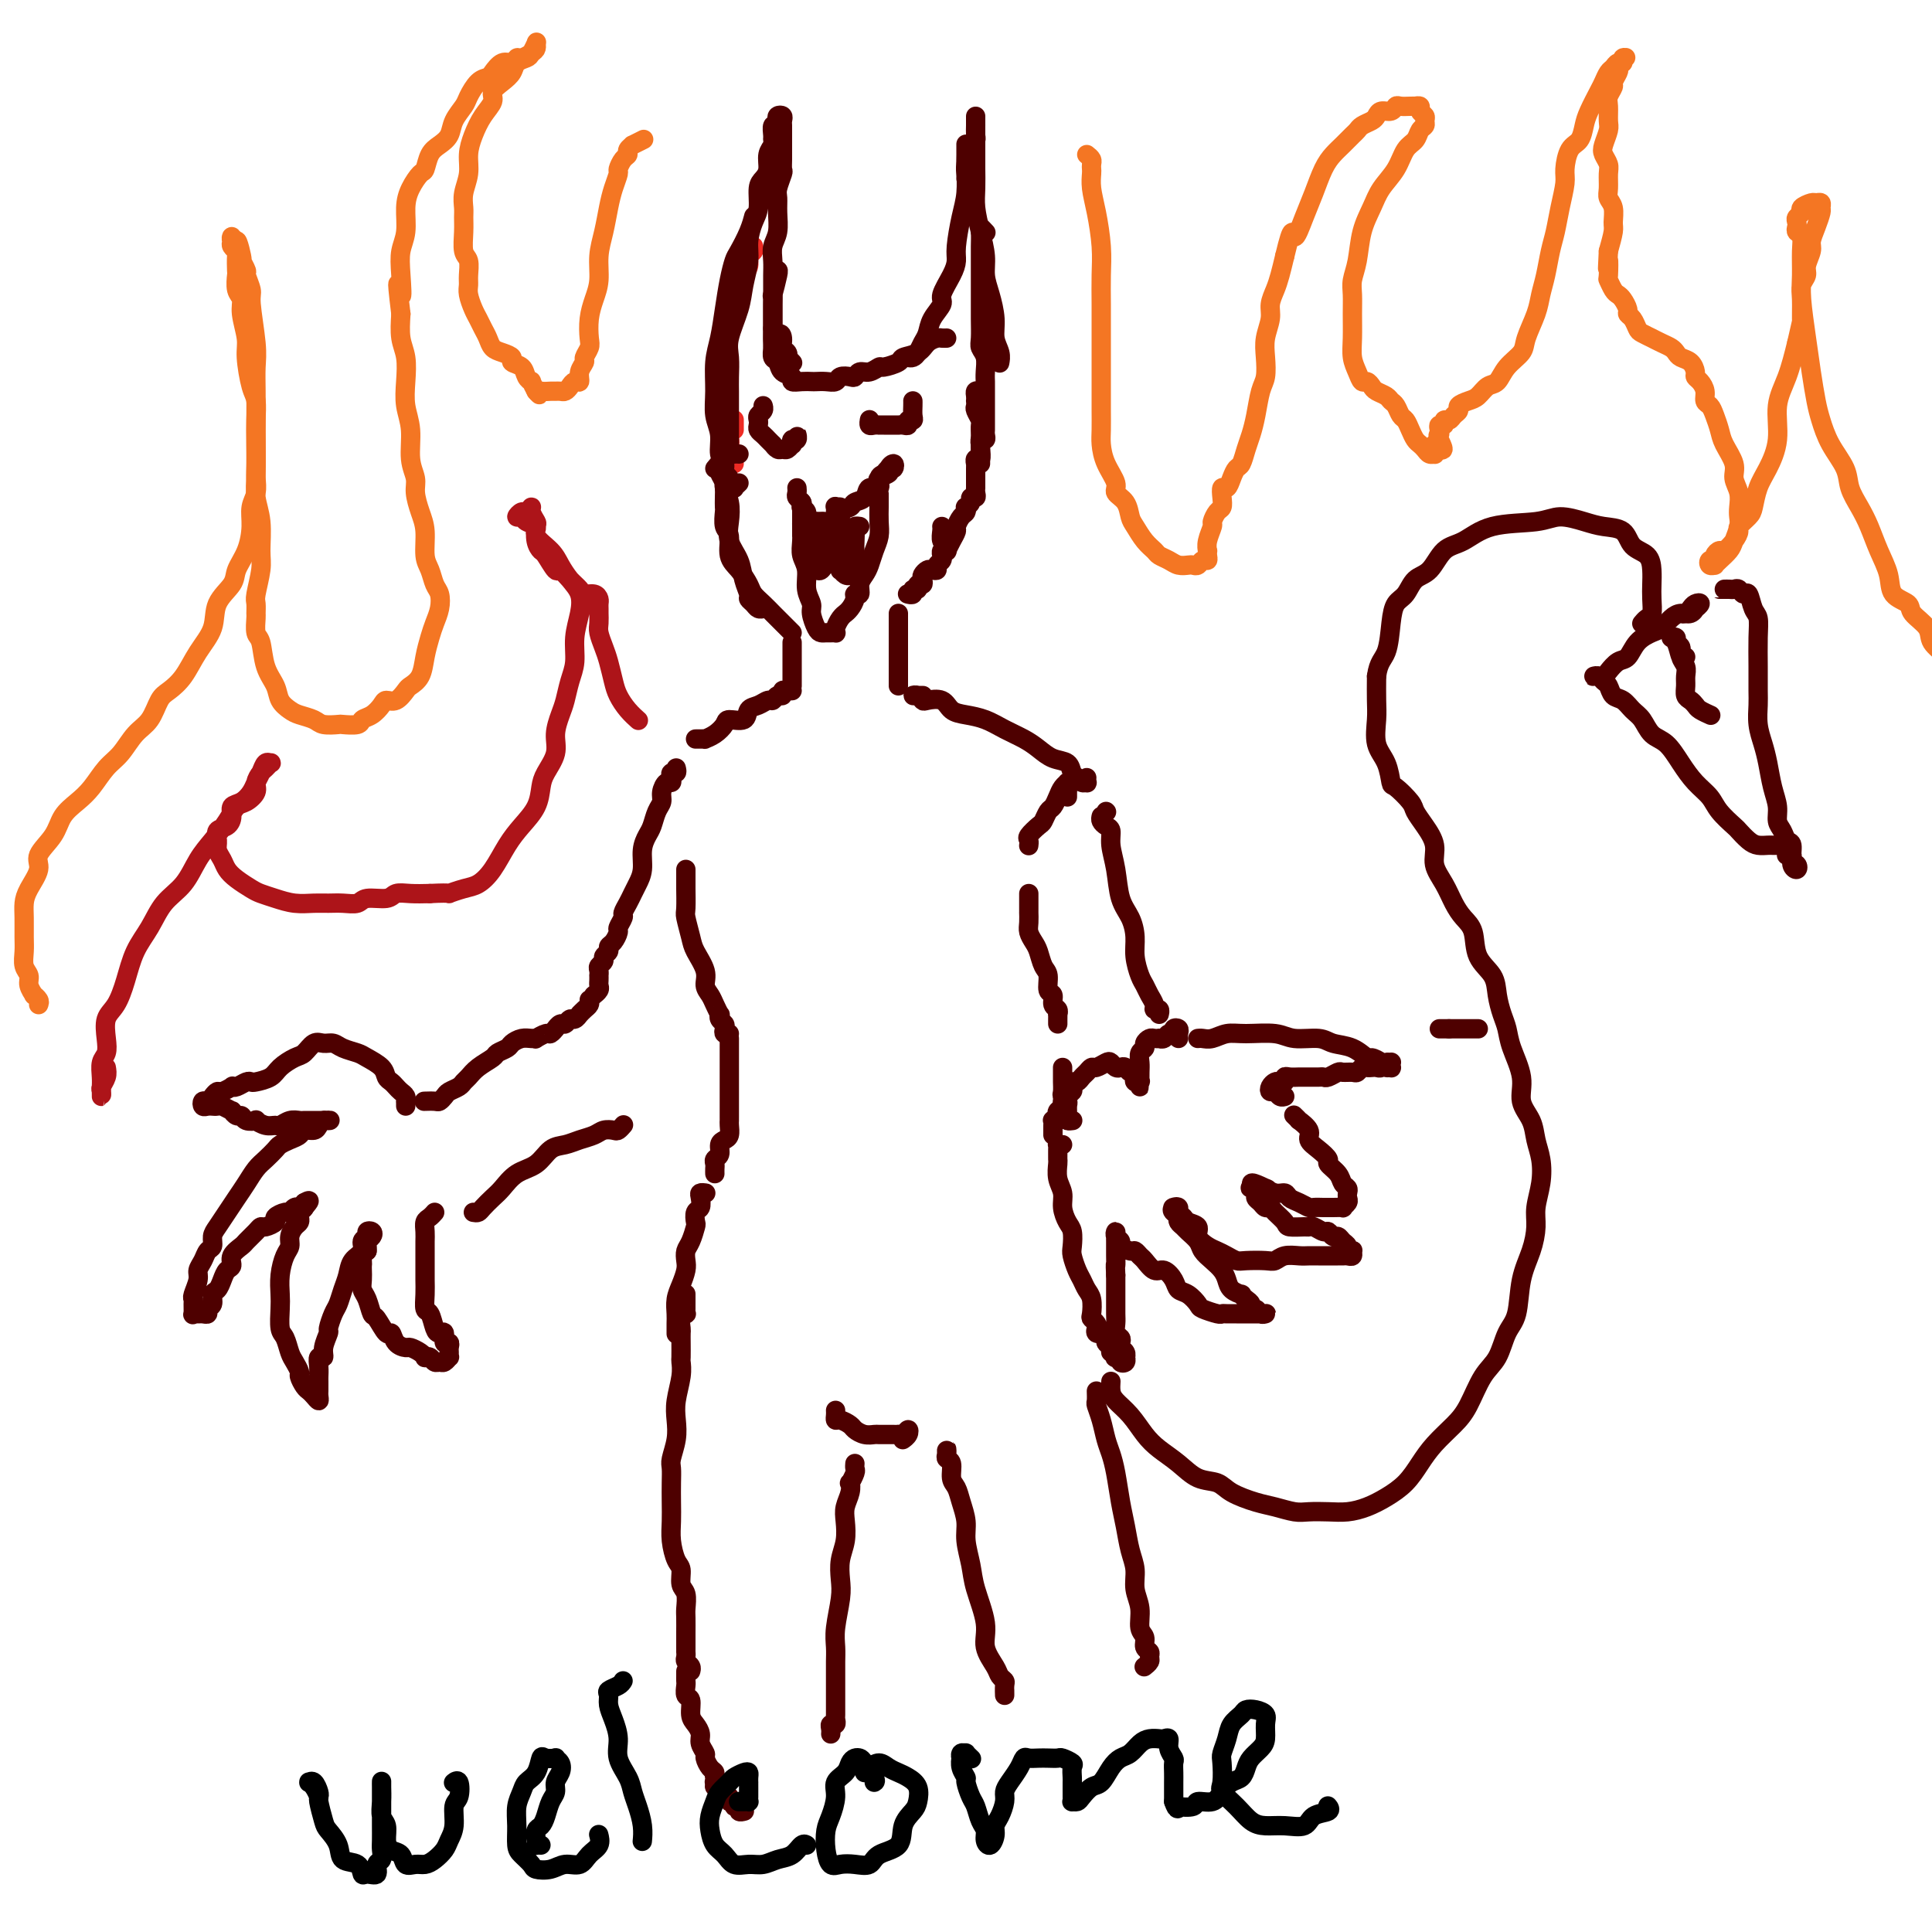 <svg viewBox='0 0 400 400' version='1.1' xmlns='http://www.w3.org/2000/svg' xmlns:xlink='http://www.w3.org/1999/xlink'><g fill='none' stroke='#EE2B24' stroke-width='4' stroke-linecap='round' stroke-linejoin='round'><path d='M152,96c-0.030,-0.303 -0.061,-0.607 0,-1c0.061,-0.393 0.212,-0.876 0,-1c-0.212,-0.124 -0.789,0.111 -1,0c-0.211,-0.111 -0.055,-0.569 0,-1c0.055,-0.431 0.011,-0.837 0,-1c-0.011,-0.163 0.012,-0.084 0,0c-0.012,0.084 -0.060,0.172 0,0c0.060,-0.172 0.226,-0.605 0,-1c-0.226,-0.395 -0.845,-0.753 -1,-1c-0.155,-0.247 0.155,-0.384 0,-1c-0.155,-0.616 -0.774,-1.713 -1,-2c-0.226,-0.287 -0.060,0.234 0,0c0.060,-0.234 0.016,-1.223 0,-2c-0.016,-0.777 -0.002,-1.341 0,-2c0.002,-0.659 -0.009,-1.414 0,-2c0.009,-0.586 0.039,-1.002 0,-2c-0.039,-0.998 -0.147,-2.578 0,-4c0.147,-1.422 0.550,-2.684 1,-4c0.450,-1.316 0.948,-2.684 1,-4c0.052,-1.316 -0.341,-2.580 0,-4c0.341,-1.420 1.416,-2.996 2,-4c0.584,-1.004 0.678,-1.436 1,-2c0.322,-0.564 0.871,-1.262 1,-2c0.129,-0.738 -0.161,-1.517 0,-2c0.161,-0.483 0.774,-0.668 1,-1c0.226,-0.332 0.065,-0.809 0,-1c-0.065,-0.191 -0.032,-0.095 0,0'/><path d='M152,87c0.000,-0.083 0.000,-0.167 0,0c0.000,0.167 0.000,0.583 0,1c0.000,0.417 0.000,0.833 0,1c0.000,0.167 0.000,0.083 0,0'/></g>
<g fill='none' stroke='#4E0000' stroke-width='4' stroke-linecap='round' stroke-linejoin='round'><path d='M153,100c-0.452,0.419 -0.905,0.837 -1,1c-0.095,0.163 0.167,0.070 0,0c-0.167,-0.070 -0.762,-0.116 -1,0c-0.238,0.116 -0.121,0.395 0,0c0.121,-0.395 0.244,-1.463 0,-2c-0.244,-0.537 -0.854,-0.544 -1,-1c-0.146,-0.456 0.171,-1.362 0,-2c-0.171,-0.638 -0.831,-1.009 -1,-2c-0.169,-0.991 0.154,-2.602 0,-4c-0.154,-1.398 -0.784,-2.585 -1,-4c-0.216,-1.415 -0.016,-3.060 0,-5c0.016,-1.940 -0.150,-4.176 0,-6c0.150,-1.824 0.617,-3.235 1,-5c0.383,-1.765 0.684,-3.882 1,-6c0.316,-2.118 0.649,-4.235 1,-6c0.351,-1.765 0.721,-3.177 1,-4c0.279,-0.823 0.466,-1.056 1,-2c0.534,-0.944 1.413,-2.600 2,-4c0.587,-1.400 0.882,-2.543 1,-3c0.118,-0.457 0.059,-0.229 0,0'/><path d='M153,94c-0.309,-0.024 -0.619,-0.047 -1,0c-0.381,0.047 -0.834,0.165 -1,0c-0.166,-0.165 -0.044,-0.612 0,-1c0.044,-0.388 0.012,-0.718 0,-1c-0.012,-0.282 -0.003,-0.516 0,-1c0.003,-0.484 0.001,-1.217 0,-2c-0.001,-0.783 -0.000,-1.615 0,-2c0.000,-0.385 0.001,-0.322 0,-1c-0.001,-0.678 -0.002,-2.097 0,-3c0.002,-0.903 0.007,-1.290 0,-2c-0.007,-0.710 -0.027,-1.742 0,-3c0.027,-1.258 0.102,-2.741 0,-4c-0.102,-1.259 -0.382,-2.293 0,-4c0.382,-1.707 1.426,-4.089 2,-6c0.574,-1.911 0.680,-3.353 1,-5c0.320,-1.647 0.856,-3.498 1,-5c0.144,-1.502 -0.102,-2.654 0,-4c0.102,-1.346 0.553,-2.888 1,-4c0.447,-1.112 0.889,-1.796 1,-3c0.111,-1.204 -0.110,-2.928 0,-4c0.110,-1.072 0.551,-1.492 1,-2c0.449,-0.508 0.905,-1.105 1,-2c0.095,-0.895 -0.172,-2.090 0,-3c0.172,-0.910 0.782,-1.535 1,-2c0.218,-0.465 0.045,-0.768 0,-1c-0.045,-0.232 0.040,-0.391 0,-1c-0.040,-0.609 -0.203,-1.666 0,-2c0.203,-0.334 0.772,0.057 1,0c0.228,-0.057 0.114,-0.562 0,-1c-0.114,-0.438 -0.227,-0.808 0,-1c0.227,-0.192 0.793,-0.206 1,0c0.207,0.206 0.056,0.633 0,1c-0.056,0.367 -0.015,0.676 0,1c0.015,0.324 0.004,0.663 0,1c-0.004,0.337 -0.001,0.670 0,1c0.001,0.330 -0.000,0.656 0,1c0.000,0.344 0.001,0.706 0,1c-0.001,0.294 -0.004,0.519 0,1c0.004,0.481 0.015,1.216 0,2c-0.015,0.784 -0.057,1.615 0,2c0.057,0.385 0.212,0.322 0,1c-0.212,0.678 -0.793,2.096 -1,3c-0.207,0.904 -0.041,1.295 0,2c0.041,0.705 -0.041,1.725 0,3c0.041,1.275 0.207,2.807 0,4c-0.207,1.193 -0.788,2.047 -1,3c-0.212,0.953 -0.057,2.003 0,3c0.057,0.997 0.015,1.940 0,3c-0.015,1.060 -0.004,2.237 0,3c0.004,0.763 0.001,1.112 0,2c-0.001,0.888 -0.000,2.316 0,3c0.000,0.684 0.000,0.624 0,1c-0.000,0.376 -0.000,1.188 0,2'/><path d='M160,68c-0.148,7.289 0.482,3.512 1,2c0.518,-1.512 0.922,-0.760 1,0c0.078,0.760 -0.172,1.528 0,2c0.172,0.472 0.764,0.649 1,1c0.236,0.351 0.115,0.878 0,1c-0.115,0.122 -0.223,-0.159 0,0c0.223,0.159 0.778,0.760 1,1c0.222,0.240 0.111,0.120 0,0'/><path d='M161,56c0.113,-0.043 0.226,-0.086 0,1c-0.226,1.086 -0.793,3.301 -1,4c-0.207,0.699 -0.056,-0.118 0,0c0.056,0.118 0.015,1.172 0,2c-0.015,0.828 -0.005,1.430 0,2c0.005,0.570 0.005,1.107 0,2c-0.005,0.893 -0.014,2.141 0,3c0.014,0.859 0.050,1.329 0,2c-0.050,0.671 -0.187,1.543 0,2c0.187,0.457 0.697,0.501 1,1c0.303,0.499 0.400,1.454 1,2c0.600,0.546 1.704,0.682 2,1c0.296,0.318 -0.216,0.817 0,1c0.216,0.183 1.161,0.050 2,0c0.839,-0.050 1.572,-0.017 2,0c0.428,0.017 0.552,0.018 1,0c0.448,-0.018 1.219,-0.056 2,0c0.781,0.056 1.570,0.207 2,0c0.430,-0.207 0.499,-0.772 1,-1c0.501,-0.228 1.434,-0.118 2,0c0.566,0.118 0.765,0.243 1,0c0.235,-0.243 0.505,-0.852 1,-1c0.495,-0.148 1.216,0.167 2,0c0.784,-0.167 1.631,-0.817 2,-1c0.369,-0.183 0.258,0.102 1,0c0.742,-0.102 2.335,-0.591 3,-1c0.665,-0.409 0.402,-0.736 1,-1c0.598,-0.264 2.059,-0.463 3,-1c0.941,-0.537 1.363,-1.412 2,-2c0.637,-0.588 1.490,-0.890 2,-1c0.510,-0.110 0.676,-0.030 1,0c0.324,0.030 0.807,0.008 1,0c0.193,-0.008 0.097,-0.004 0,0'/><path d='M188,74c0.333,0.064 0.665,0.128 1,0c0.335,-0.128 0.672,-0.447 1,-1c0.328,-0.553 0.646,-1.340 1,-2c0.354,-0.660 0.742,-1.195 1,-2c0.258,-0.805 0.385,-1.882 1,-3c0.615,-1.118 1.719,-2.278 2,-3c0.281,-0.722 -0.262,-1.007 0,-2c0.262,-0.993 1.328,-2.693 2,-4c0.672,-1.307 0.951,-2.219 1,-3c0.049,-0.781 -0.130,-1.430 0,-3c0.130,-1.570 0.571,-4.060 1,-6c0.429,-1.940 0.847,-3.329 1,-5c0.153,-1.671 0.041,-3.625 0,-5c-0.041,-1.375 -0.011,-2.173 0,-3c0.011,-0.827 0.003,-1.684 0,-2c-0.003,-0.316 -0.001,-0.090 0,0c0.001,0.090 0.000,0.045 0,0'/><path d='M200,37c0.022,-0.272 0.044,-0.544 0,-1c-0.044,-0.456 -0.155,-1.097 0,-2c0.155,-0.903 0.578,-2.070 1,-3c0.422,-0.930 0.845,-1.625 1,-2c0.155,-0.375 0.041,-0.431 0,-1c-0.041,-0.569 -0.011,-1.652 0,-2c0.011,-0.348 0.003,0.038 0,0c-0.003,-0.038 -0.001,-0.501 0,-1c0.001,-0.499 0.000,-1.033 0,-1c-0.000,0.033 -0.000,0.632 0,1c0.000,0.368 -0.000,0.506 0,1c0.000,0.494 0.000,1.346 0,2c-0.000,0.654 -0.001,1.111 0,2c0.001,0.889 0.003,2.211 0,3c-0.003,0.789 -0.011,1.046 0,2c0.011,0.954 0.041,2.604 0,4c-0.041,1.396 -0.152,2.539 0,4c0.152,1.461 0.567,3.240 1,5c0.433,1.760 0.886,3.500 1,5c0.114,1.500 -0.109,2.761 0,4c0.109,1.239 0.551,2.455 1,4c0.449,1.545 0.905,3.420 1,5c0.095,1.580 -0.170,2.867 0,4c0.170,1.133 0.777,2.113 1,3c0.223,0.887 0.064,1.682 0,2c-0.064,0.318 -0.032,0.159 0,0'/><path d='M204,48c0.113,0.122 0.226,0.244 0,0c-0.226,-0.244 -0.793,-0.855 -1,-1c-0.207,-0.145 -0.056,0.177 0,1c0.056,0.823 0.015,2.148 0,3c-0.015,0.852 -0.004,1.231 0,2c0.004,0.769 0.001,1.929 0,3c-0.001,1.071 -0.001,2.055 0,3c0.001,0.945 0.004,1.852 0,3c-0.004,1.148 -0.015,2.538 0,4c0.015,1.462 0.057,2.997 0,4c-0.057,1.003 -0.211,1.473 0,2c0.211,0.527 0.789,1.110 1,2c0.211,0.890 0.057,2.088 0,3c-0.057,0.912 -0.015,1.540 0,2c0.015,0.460 0.004,0.753 0,1c-0.004,0.247 -0.001,0.447 0,1c0.001,0.553 0.000,1.459 0,2c-0.000,0.541 -0.000,0.719 0,1c0.000,0.281 -0.000,0.667 0,1c0.000,0.333 0.000,0.614 0,1c-0.000,0.386 -0.000,0.877 0,1c0.000,0.123 0.001,-0.121 0,0c-0.001,0.121 -0.004,0.606 0,1c0.004,0.394 0.015,0.698 0,1c-0.015,0.302 -0.057,0.602 0,1c0.057,0.398 0.211,0.894 0,1c-0.211,0.106 -0.789,-0.179 -1,0c-0.211,0.179 -0.057,0.821 0,1c0.057,0.179 0.015,-0.106 0,0c-0.015,0.106 -0.004,0.603 0,1c0.004,0.397 0.001,0.695 0,1c-0.001,0.305 -0.000,0.618 0,1c0.000,0.382 0.000,0.834 0,1c-0.000,0.166 -0.000,0.048 0,0c0.000,-0.048 0.000,-0.024 0,0'/><path d='M203,81c-0.422,-0.081 -0.845,-0.162 -1,0c-0.155,0.162 -0.043,0.567 0,1c0.043,0.433 0.015,0.893 0,1c-0.015,0.107 -0.018,-0.141 0,0c0.018,0.141 0.057,0.670 0,1c-0.057,0.330 -0.212,0.460 0,1c0.212,0.540 0.789,1.489 1,2c0.211,0.511 0.056,0.583 0,1c-0.056,0.417 -0.014,1.177 0,2c0.014,0.823 -0.000,1.708 0,2c0.000,0.292 0.014,-0.009 0,0c-0.014,0.009 -0.056,0.327 0,1c0.056,0.673 0.211,1.700 0,2c-0.211,0.300 -0.789,-0.127 -1,0c-0.211,0.127 -0.057,0.808 0,1c0.057,0.192 0.015,-0.103 0,0c-0.015,0.103 -0.004,0.606 0,1c0.004,0.394 0.001,0.679 0,1c-0.001,0.321 -0.001,0.677 0,1c0.001,0.323 0.001,0.612 0,1c-0.001,0.388 -0.004,0.874 0,1c0.004,0.126 0.016,-0.107 0,0c-0.016,0.107 -0.061,0.555 0,1c0.061,0.445 0.226,0.889 0,1c-0.226,0.111 -0.845,-0.111 -1,0c-0.155,0.111 0.152,0.553 0,1c-0.152,0.447 -0.763,0.897 -1,1c-0.237,0.103 -0.101,-0.142 0,0c0.101,0.142 0.168,0.671 0,1c-0.168,0.329 -0.571,0.460 -1,1c-0.429,0.540 -0.886,1.490 -1,2c-0.114,0.510 0.114,0.580 0,1c-0.114,0.420 -0.569,1.190 -1,2c-0.431,0.810 -0.837,1.660 -1,2c-0.163,0.340 -0.081,0.170 0,0'/><path d='M148,97c0.414,-0.521 0.828,-1.042 1,-1c0.172,0.042 0.102,0.646 0,1c-0.102,0.354 -0.237,0.457 0,1c0.237,0.543 0.846,1.527 1,2c0.154,0.473 -0.148,0.436 0,1c0.148,0.564 0.746,1.729 1,3c0.254,1.271 0.163,2.649 0,4c-0.163,1.351 -0.398,2.677 0,4c0.398,1.323 1.430,2.645 2,4c0.570,1.355 0.677,2.745 1,4c0.323,1.255 0.861,2.375 1,3c0.139,0.625 -0.120,0.756 0,1c0.120,0.244 0.620,0.601 1,1c0.380,0.399 0.641,0.838 1,1c0.359,0.162 0.817,0.046 1,0c0.183,-0.046 0.092,-0.023 0,0'/><path d='M151,100c-0.422,-0.068 -0.845,-0.136 -1,0c-0.155,0.136 -0.043,0.478 0,1c0.043,0.522 0.016,1.226 0,2c-0.016,0.774 -0.020,1.618 0,2c0.020,0.382 0.064,0.304 0,1c-0.064,0.696 -0.234,2.168 0,3c0.234,0.832 0.874,1.024 1,2c0.126,0.976 -0.262,2.736 0,4c0.262,1.264 1.173,2.030 2,3c0.827,0.970 1.568,2.143 2,3c0.432,0.857 0.553,1.399 1,2c0.447,0.601 1.220,1.261 2,2c0.780,0.739 1.568,1.557 2,2c0.432,0.443 0.507,0.510 1,1c0.493,0.490 1.402,1.401 2,2c0.598,0.599 0.885,0.885 1,1c0.115,0.115 0.057,0.057 0,0'/><path d='M195,109c0.031,0.219 0.062,0.437 0,1c-0.062,0.563 -0.217,1.470 0,2c0.217,0.530 0.804,0.682 1,1c0.196,0.318 -0.000,0.802 0,1c0.000,0.198 0.197,0.109 0,0c-0.197,-0.109 -0.789,-0.237 -1,0c-0.211,0.237 -0.042,0.838 0,1c0.042,0.162 -0.044,-0.114 0,0c0.044,0.114 0.219,0.618 0,1c-0.219,0.382 -0.833,0.641 -1,1c-0.167,0.359 0.113,0.817 0,1c-0.113,0.183 -0.618,0.092 -1,0c-0.382,-0.092 -0.642,-0.183 -1,0c-0.358,0.183 -0.813,0.642 -1,1c-0.187,0.358 -0.107,0.617 0,1c0.107,0.383 0.240,0.891 0,1c-0.240,0.109 -0.853,-0.181 -1,0c-0.147,0.181 0.171,0.833 0,1c-0.171,0.167 -0.830,-0.151 -1,0c-0.170,0.151 0.150,0.773 0,1c-0.150,0.227 -0.771,0.061 -1,0c-0.229,-0.061 -0.065,-0.017 0,0c0.065,0.017 0.033,0.009 0,0'/><path d='M186,128c0.000,-0.405 0.000,-0.810 0,-1c0.000,-0.190 0.000,-0.164 0,0c0.000,0.164 0.000,0.467 0,1c0.000,0.533 0.000,1.297 0,2c0.000,0.703 0.000,1.344 0,2c0.000,0.656 0.000,1.327 0,2c0.000,0.673 0.000,1.347 0,2c0.000,0.653 0.000,1.286 0,2c0.000,0.714 0.000,1.511 0,2c0.000,0.489 0.000,0.670 0,1c0.000,0.330 0.000,0.809 0,1c0.000,0.191 0.000,0.096 0,0'/><path d='M164,133c0.000,0.336 0.000,0.671 0,1c0.000,0.329 0.000,0.651 0,1c-0.000,0.349 0.000,0.723 0,1c0.000,0.277 0.000,0.456 0,1c0.000,0.544 0.000,1.452 0,2c0.000,0.548 -0.000,0.734 0,1c0.000,0.266 0.000,0.610 0,1c0.000,0.390 0.000,0.826 0,1c0.000,0.174 0.000,0.087 0,0'/><path d='M164,143c-0.303,0.033 -0.606,0.065 -1,0c-0.394,-0.065 -0.878,-0.229 -1,0c-0.122,0.229 0.119,0.849 0,1c-0.119,0.151 -0.600,-0.168 -1,0c-0.400,0.168 -0.721,0.823 -1,1c-0.279,0.177 -0.516,-0.125 -1,0c-0.484,0.125 -1.214,0.677 -2,1c-0.786,0.323 -1.628,0.419 -2,1c-0.372,0.581 -0.276,1.648 -1,2c-0.724,0.352 -2.270,-0.011 -3,0c-0.730,0.011 -0.643,0.395 -1,1c-0.357,0.605 -1.157,1.430 -2,2c-0.843,0.570 -1.729,0.885 -2,1c-0.271,0.115 0.072,0.031 0,0c-0.072,-0.031 -0.558,-0.008 -1,0c-0.442,0.008 -0.841,0.002 -1,0c-0.159,-0.002 -0.080,-0.001 0,0'/><path d='M191,144c0.077,0.002 0.154,0.004 0,0c-0.154,-0.004 -0.537,-0.015 -1,0c-0.463,0.015 -1.004,0.055 -1,0c0.004,-0.055 0.553,-0.204 1,0c0.447,0.204 0.793,0.762 1,1c0.207,0.238 0.274,0.157 1,0c0.726,-0.157 2.111,-0.390 3,0c0.889,0.390 1.280,1.403 2,2c0.720,0.597 1.767,0.779 3,1c1.233,0.221 2.650,0.483 4,1c1.350,0.517 2.631,1.289 4,2c1.369,0.711 2.825,1.360 4,2c1.175,0.640 2.069,1.270 3,2c0.931,0.730 1.898,1.558 3,2c1.102,0.442 2.337,0.496 3,1c0.663,0.504 0.752,1.456 1,2c0.248,0.544 0.655,0.678 1,1c0.345,0.322 0.628,0.832 1,1c0.372,0.168 0.832,-0.007 1,0c0.168,0.007 0.045,0.194 0,0c-0.045,-0.194 -0.013,-0.770 0,-1c0.013,-0.230 0.006,-0.115 0,0'/><path d='M140,159c0.112,0.444 0.223,0.888 0,1c-0.223,0.112 -0.782,-0.108 -1,0c-0.218,0.108 -0.096,0.543 0,1c0.096,0.457 0.166,0.936 0,1c-0.166,0.064 -0.569,-0.288 -1,0c-0.431,0.288 -0.889,1.217 -1,2c-0.111,0.783 0.124,1.419 0,2c-0.124,0.581 -0.607,1.107 -1,2c-0.393,0.893 -0.697,2.154 -1,3c-0.303,0.846 -0.606,1.276 -1,2c-0.394,0.724 -0.879,1.741 -1,3c-0.121,1.259 0.121,2.761 0,4c-0.121,1.239 -0.606,2.215 -1,3c-0.394,0.785 -0.698,1.380 -1,2c-0.302,0.620 -0.602,1.264 -1,2c-0.398,0.736 -0.894,1.563 -1,2c-0.106,0.437 0.178,0.484 0,1c-0.178,0.516 -0.817,1.500 -1,2c-0.183,0.500 0.091,0.515 0,1c-0.091,0.485 -0.545,1.439 -1,2c-0.455,0.561 -0.910,0.728 -1,1c-0.090,0.272 0.186,0.650 0,1c-0.186,0.350 -0.834,0.672 -1,1c-0.166,0.328 0.152,0.661 0,1c-0.152,0.339 -0.773,0.682 -1,1c-0.227,0.318 -0.061,0.610 0,1c0.061,0.390 0.017,0.878 0,1c-0.017,0.122 -0.008,-0.121 0,0c0.008,0.121 0.016,0.607 0,1c-0.016,0.393 -0.057,0.694 0,1c0.057,0.306 0.211,0.618 0,1c-0.211,0.382 -0.788,0.834 -1,1c-0.212,0.166 -0.061,0.048 0,0c0.061,-0.048 0.030,-0.024 0,0'/><path d='M122,207c0.083,0.339 0.167,0.678 0,1c-0.167,0.322 -0.584,0.626 -1,1c-0.416,0.374 -0.833,0.817 -1,1c-0.167,0.183 -0.086,0.106 0,0c0.086,-0.106 0.178,-0.240 0,0c-0.178,0.240 -0.626,0.853 -1,1c-0.374,0.147 -0.674,-0.172 -1,0c-0.326,0.172 -0.679,0.835 -1,1c-0.321,0.165 -0.609,-0.167 -1,0c-0.391,0.167 -0.883,0.833 -1,1c-0.117,0.167 0.141,-0.166 0,0c-0.141,0.166 -0.681,0.829 -1,1c-0.319,0.171 -0.417,-0.151 -1,0c-0.583,0.151 -1.652,0.776 -2,1c-0.348,0.224 0.024,0.049 0,0c-0.024,-0.049 -0.444,0.029 -1,0c-0.556,-0.029 -1.246,-0.163 -2,0c-0.754,0.163 -1.570,0.624 -2,1c-0.430,0.376 -0.472,0.668 -1,1c-0.528,0.332 -1.542,0.705 -2,1c-0.458,0.295 -0.359,0.513 -1,1c-0.641,0.487 -2.021,1.244 -3,2c-0.979,0.756 -1.558,1.512 -2,2c-0.442,0.488 -0.749,0.709 -1,1c-0.251,0.291 -0.447,0.652 -1,1c-0.553,0.348 -1.462,0.682 -2,1c-0.538,0.318 -0.704,0.621 -1,1c-0.296,0.379 -0.720,0.834 -1,1c-0.280,0.166 -0.415,0.045 -1,0c-0.585,-0.045 -1.619,-0.012 -2,0c-0.381,0.012 -0.109,0.003 0,0c0.109,-0.003 0.054,-0.002 0,0'/><path d='M84,229c-0.002,-0.416 -0.003,-0.832 0,-1c0.003,-0.168 0.012,-0.086 0,0c-0.012,0.086 -0.045,0.178 0,0c0.045,-0.178 0.166,-0.624 0,-1c-0.166,-0.376 -0.620,-0.681 -1,-1c-0.380,-0.319 -0.686,-0.653 -1,-1c-0.314,-0.347 -0.635,-0.709 -1,-1c-0.365,-0.291 -0.773,-0.511 -1,-1c-0.227,-0.489 -0.273,-1.245 -1,-2c-0.727,-0.755 -2.134,-1.508 -3,-2c-0.866,-0.492 -1.190,-0.722 -2,-1c-0.810,-0.278 -2.104,-0.603 -3,-1c-0.896,-0.397 -1.394,-0.864 -2,-1c-0.606,-0.136 -1.321,0.060 -2,0c-0.679,-0.060 -1.321,-0.378 -2,0c-0.679,0.378 -1.394,1.450 -2,2c-0.606,0.550 -1.104,0.578 -2,1c-0.896,0.422 -2.190,1.236 -3,2c-0.810,0.764 -1.138,1.476 -2,2c-0.862,0.524 -2.260,0.859 -3,1c-0.740,0.141 -0.823,0.089 -1,0c-0.177,-0.089 -0.446,-0.216 -1,0c-0.554,0.216 -1.391,0.775 -2,1c-0.609,0.225 -0.989,0.115 -1,0c-0.011,-0.115 0.348,-0.237 0,0c-0.348,0.237 -1.403,0.833 -2,1c-0.597,0.167 -0.735,-0.095 -1,0c-0.265,0.095 -0.657,0.547 -1,1c-0.343,0.453 -0.638,0.906 -1,1c-0.362,0.094 -0.791,-0.171 -1,0c-0.209,0.171 -0.196,0.778 0,1c0.196,0.222 0.576,0.058 1,0c0.424,-0.058 0.892,-0.012 1,0c0.108,0.012 -0.144,-0.012 0,0c0.144,0.012 0.682,0.060 1,0c0.318,-0.060 0.414,-0.227 1,0c0.586,0.227 1.661,0.849 2,1c0.339,0.151 -0.059,-0.170 0,0c0.059,0.170 0.575,0.829 1,1c0.425,0.171 0.761,-0.146 1,0c0.239,0.146 0.383,0.757 1,1c0.617,0.243 1.709,0.119 2,0c0.291,-0.119 -0.217,-0.232 0,0c0.217,0.232 1.161,0.808 2,1c0.839,0.192 1.573,-0.001 2,0c0.427,0.001 0.548,0.196 1,0c0.452,-0.196 1.234,-0.785 2,-1c0.766,-0.215 1.516,-0.058 2,0c0.484,0.058 0.703,0.015 1,0c0.297,-0.015 0.671,-0.004 1,0c0.329,0.004 0.614,0.001 1,0c0.386,-0.001 0.873,-0.000 1,0c0.127,0.000 -0.107,0.000 0,0c0.107,-0.000 0.553,-0.000 1,0'/><path d='M67,232c1.820,-0.143 1.370,-0.001 1,0c-0.370,0.001 -0.662,-0.140 -1,0c-0.338,0.140 -0.723,0.562 -1,1c-0.277,0.438 -0.445,0.891 -1,1c-0.555,0.109 -1.496,-0.126 -2,0c-0.504,0.126 -0.572,0.614 -1,1c-0.428,0.386 -1.217,0.669 -2,1c-0.783,0.331 -1.561,0.711 -2,1c-0.439,0.289 -0.540,0.489 -1,1c-0.460,0.511 -1.278,1.333 -2,2c-0.722,0.667 -1.349,1.180 -2,2c-0.651,0.820 -1.327,1.949 -2,3c-0.673,1.051 -1.342,2.026 -2,3c-0.658,0.974 -1.304,1.948 -2,3c-0.696,1.052 -1.443,2.183 -2,3c-0.557,0.817 -0.924,1.321 -1,2c-0.076,0.679 0.138,1.531 0,2c-0.138,0.469 -0.629,0.553 -1,1c-0.371,0.447 -0.621,1.258 -1,2c-0.379,0.742 -0.886,1.416 -1,2c-0.114,0.584 0.166,1.078 0,2c-0.166,0.922 -0.777,2.271 -1,3c-0.223,0.729 -0.057,0.836 0,1c0.057,0.164 0.004,0.383 0,1c-0.004,0.617 0.042,1.630 0,2c-0.042,0.370 -0.170,0.096 0,0c0.170,-0.096 0.638,-0.014 1,0c0.362,0.014 0.618,-0.042 1,0c0.382,0.042 0.890,0.181 1,0c0.110,-0.181 -0.178,-0.681 0,-1c0.178,-0.319 0.821,-0.457 1,-1c0.179,-0.543 -0.105,-1.493 0,-2c0.105,-0.507 0.601,-0.572 1,-1c0.399,-0.428 0.702,-1.218 1,-2c0.298,-0.782 0.589,-1.557 1,-2c0.411,-0.443 0.940,-0.556 1,-1c0.060,-0.444 -0.348,-1.219 0,-2c0.348,-0.781 1.454,-1.567 2,-2c0.546,-0.433 0.533,-0.511 1,-1c0.467,-0.489 1.416,-1.388 2,-2c0.584,-0.612 0.804,-0.939 1,-1c0.196,-0.061 0.367,0.142 1,0c0.633,-0.142 1.728,-0.630 2,-1c0.272,-0.370 -0.277,-0.621 0,-1c0.277,-0.379 1.381,-0.886 2,-1c0.619,-0.114 0.753,0.165 1,0c0.247,-0.165 0.606,-0.776 1,-1c0.394,-0.224 0.824,-0.063 1,0c0.176,0.063 0.099,0.027 0,0c-0.099,-0.027 -0.219,-0.046 0,0c0.219,0.046 0.777,0.156 1,0c0.223,-0.156 0.112,-0.578 0,-1'/><path d='M63,249c1.995,-1.169 0.482,0.408 0,1c-0.482,0.592 0.068,0.200 0,0c-0.068,-0.200 -0.753,-0.209 -1,0c-0.247,0.209 -0.056,0.636 0,1c0.056,0.364 -0.023,0.664 0,1c0.023,0.336 0.147,0.707 0,1c-0.147,0.293 -0.565,0.507 -1,1c-0.435,0.493 -0.887,1.266 -1,2c-0.113,0.734 0.114,1.430 0,2c-0.114,0.570 -0.567,1.014 -1,2c-0.433,0.986 -0.845,2.514 -1,4c-0.155,1.486 -0.053,2.930 0,4c0.053,1.070 0.055,1.767 0,3c-0.055,1.233 -0.168,3.003 0,4c0.168,0.997 0.619,1.222 1,2c0.381,0.778 0.694,2.110 1,3c0.306,0.890 0.607,1.338 1,2c0.393,0.662 0.879,1.539 1,2c0.121,0.461 -0.121,0.506 0,1c0.121,0.494 0.607,1.436 1,2c0.393,0.564 0.694,0.751 1,1c0.306,0.249 0.618,0.561 1,1c0.382,0.439 0.834,1.004 1,1c0.166,-0.004 0.044,-0.578 0,-1c-0.044,-0.422 -0.012,-0.693 0,-1c0.012,-0.307 0.002,-0.650 0,-1c-0.002,-0.350 0.004,-0.705 0,-1c-0.004,-0.295 -0.016,-0.528 0,-1c0.016,-0.472 0.061,-1.181 0,-2c-0.061,-0.819 -0.227,-1.748 0,-2c0.227,-0.252 0.848,0.171 1,0c0.152,-0.171 -0.167,-0.937 0,-2c0.167,-1.063 0.818,-2.423 1,-3c0.182,-0.577 -0.106,-0.370 0,-1c0.106,-0.630 0.604,-2.098 1,-3c0.396,-0.902 0.688,-1.239 1,-2c0.312,-0.761 0.643,-1.948 1,-3c0.357,-1.052 0.741,-1.969 1,-3c0.259,-1.031 0.394,-2.175 1,-3c0.606,-0.825 1.682,-1.332 2,-2c0.318,-0.668 -0.124,-1.496 0,-2c0.124,-0.504 0.814,-0.682 1,-1c0.186,-0.318 -0.132,-0.776 0,-1c0.132,-0.224 0.715,-0.215 1,0c0.285,0.215 0.272,0.635 0,1c-0.272,0.365 -0.804,0.675 -1,1c-0.196,0.325 -0.056,0.664 0,1c0.056,0.336 0.028,0.668 0,1'/><path d='M76,259c-0.226,0.356 -0.793,-0.252 -1,0c-0.207,0.252 -0.056,1.366 0,2c0.056,0.634 0.018,0.787 0,1c-0.018,0.213 -0.016,0.485 0,1c0.016,0.515 0.045,1.273 0,2c-0.045,0.727 -0.163,1.422 0,2c0.163,0.578 0.607,1.039 1,2c0.393,0.961 0.734,2.422 1,3c0.266,0.578 0.456,0.274 1,1c0.544,0.726 1.440,2.481 2,3c0.560,0.519 0.783,-0.198 1,0c0.217,0.198 0.426,1.311 1,2c0.574,0.689 1.512,0.956 2,1c0.488,0.044 0.526,-0.133 1,0c0.474,0.133 1.384,0.575 2,1c0.616,0.425 0.939,0.831 1,1c0.061,0.169 -0.138,0.099 0,0c0.138,-0.099 0.615,-0.227 1,0c0.385,0.227 0.677,0.808 1,1c0.323,0.192 0.675,-0.004 1,0c0.325,0.004 0.623,0.209 1,0c0.377,-0.209 0.834,-0.831 1,-1c0.166,-0.169 0.040,0.114 0,0c-0.040,-0.114 0.004,-0.627 0,-1c-0.004,-0.373 -0.057,-0.608 0,-1c0.057,-0.392 0.222,-0.943 0,-1c-0.222,-0.057 -0.833,0.380 -1,0c-0.167,-0.380 0.109,-1.578 0,-2c-0.109,-0.422 -0.604,-0.070 -1,0c-0.396,0.070 -0.695,-0.144 -1,-1c-0.305,-0.856 -0.618,-2.353 -1,-3c-0.382,-0.647 -0.834,-0.442 -1,-1c-0.166,-0.558 -0.044,-1.879 0,-3c0.044,-1.121 0.012,-2.043 0,-3c-0.012,-0.957 -0.004,-1.948 0,-3c0.004,-1.052 0.004,-2.166 0,-3c-0.004,-0.834 -0.011,-1.390 0,-2c0.011,-0.610 0.042,-1.274 0,-2c-0.042,-0.726 -0.156,-1.514 0,-2c0.156,-0.486 0.580,-0.669 1,-1c0.420,-0.331 0.834,-0.809 1,-1c0.166,-0.191 0.083,-0.096 0,0'/><path d='M98,251c0.358,0.063 0.717,0.126 1,0c0.283,-0.126 0.491,-0.441 1,-1c0.509,-0.559 1.318,-1.362 2,-2c0.682,-0.638 1.235,-1.113 2,-2c0.765,-0.887 1.741,-2.188 3,-3c1.259,-0.812 2.802,-1.134 4,-2c1.198,-0.866 2.050,-2.274 3,-3c0.950,-0.726 1.999,-0.769 3,-1c1.001,-0.231 1.956,-0.649 3,-1c1.044,-0.351 2.178,-0.634 3,-1c0.822,-0.366 1.331,-0.816 2,-1c0.669,-0.184 1.499,-0.101 2,0c0.501,0.101 0.673,0.219 1,0c0.327,-0.219 0.808,-0.777 1,-1c0.192,-0.223 0.096,-0.112 0,0'/><path d='M229,168c0.000,0.000 0.100,0.100 0.1,0.1'/><path d='M228,169c-0.081,0.323 -0.162,0.646 0,1c0.162,0.354 0.567,0.737 1,1c0.433,0.263 0.893,0.404 1,1c0.107,0.596 -0.139,1.646 0,3c0.139,1.354 0.663,3.012 1,5c0.337,1.988 0.485,4.308 1,6c0.515,1.692 1.395,2.757 2,4c0.605,1.243 0.935,2.665 1,4c0.065,1.335 -0.136,2.585 0,4c0.136,1.415 0.610,2.996 1,4c0.390,1.004 0.697,1.431 1,2c0.303,0.569 0.603,1.281 1,2c0.397,0.719 0.891,1.447 1,2c0.109,0.553 -0.167,0.932 0,1c0.167,0.068 0.776,-0.174 1,0c0.224,0.174 0.064,0.764 0,1c-0.064,0.236 -0.032,0.118 0,0'/><path d='M248,215c0.266,-0.031 0.532,-0.062 1,0c0.468,0.062 1.137,0.217 2,0c0.863,-0.217 1.918,-0.805 3,-1c1.082,-0.195 2.189,0.004 4,0c1.811,-0.004 4.326,-0.210 6,0c1.674,0.210 2.508,0.834 4,1c1.492,0.166 3.641,-0.128 5,0c1.359,0.128 1.926,0.678 3,1c1.074,0.322 2.655,0.416 4,1c1.345,0.584 2.455,1.659 3,2c0.545,0.341 0.524,-0.051 1,0c0.476,0.051 1.448,0.546 2,1c0.552,0.454 0.685,0.868 1,1c0.315,0.132 0.814,-0.018 1,0c0.186,0.018 0.061,0.205 0,0c-0.061,-0.205 -0.058,-0.801 0,-1c0.058,-0.199 0.170,-0.001 0,0c-0.170,0.001 -0.623,-0.196 -1,0c-0.377,0.196 -0.678,0.783 -1,1c-0.322,0.217 -0.664,0.062 -1,0c-0.336,-0.062 -0.666,-0.031 -1,0c-0.334,0.031 -0.671,0.061 -1,0c-0.329,-0.061 -0.650,-0.214 -1,0c-0.350,0.214 -0.727,0.793 -1,1c-0.273,0.207 -0.440,0.041 -1,0c-0.560,-0.041 -1.511,0.041 -2,0c-0.489,-0.041 -0.516,-0.207 -1,0c-0.484,0.207 -1.425,0.788 -2,1c-0.575,0.212 -0.783,0.057 -1,0c-0.217,-0.057 -0.443,-0.015 -1,0c-0.557,0.015 -1.446,0.003 -2,0c-0.554,-0.003 -0.775,0.003 -1,0c-0.225,-0.003 -0.456,-0.015 -1,0c-0.544,0.015 -1.403,0.056 -2,0c-0.597,-0.056 -0.934,-0.208 -1,0c-0.066,0.208 0.139,0.778 0,1c-0.139,0.222 -0.623,0.097 -1,0c-0.377,-0.097 -0.648,-0.166 -1,0c-0.352,0.166 -0.784,0.566 -1,1c-0.216,0.434 -0.215,0.901 0,1c0.215,0.099 0.645,-0.169 1,0c0.355,0.169 0.634,0.776 1,1c0.366,0.224 0.819,0.064 1,0c0.181,-0.064 0.091,-0.032 0,0'/><path d='M244,215c-0.032,-0.318 -0.064,-0.636 0,-1c0.064,-0.364 0.225,-0.773 0,-1c-0.225,-0.227 -0.835,-0.271 -1,0c-0.165,0.271 0.114,0.857 0,1c-0.114,0.143 -0.622,-0.158 -1,0c-0.378,0.158 -0.626,0.774 -1,1c-0.374,0.226 -0.875,0.064 -1,0c-0.125,-0.064 0.125,-0.028 0,0c-0.125,0.028 -0.626,0.048 -1,0c-0.374,-0.048 -0.622,-0.164 -1,0c-0.378,0.164 -0.886,0.610 -1,1c-0.114,0.390 0.166,0.725 0,1c-0.166,0.275 -0.776,0.489 -1,1c-0.224,0.511 -0.060,1.319 0,2c0.060,0.681 0.016,1.237 0,2c-0.016,0.763 -0.003,1.735 0,2c0.003,0.265 -0.003,-0.177 0,0c0.003,0.177 0.015,0.973 0,1c-0.015,0.027 -0.056,-0.715 0,-1c0.056,-0.285 0.208,-0.114 0,0c-0.208,0.114 -0.777,0.170 -1,0c-0.223,-0.170 -0.101,-0.568 0,-1c0.101,-0.432 0.182,-0.900 0,-1c-0.182,-0.100 -0.626,0.166 -1,0c-0.374,-0.166 -0.676,-0.763 -1,-1c-0.324,-0.237 -0.668,-0.112 -1,0c-0.332,0.112 -0.652,0.211 -1,0c-0.348,-0.211 -0.723,-0.733 -1,-1c-0.277,-0.267 -0.455,-0.279 -1,0c-0.545,0.279 -1.455,0.849 -2,1c-0.545,0.151 -0.724,-0.118 -1,0c-0.276,0.118 -0.649,0.623 -1,1c-0.351,0.377 -0.682,0.626 -1,1c-0.318,0.374 -0.625,0.873 -1,1c-0.375,0.127 -0.817,-0.120 -1,0c-0.183,0.120 -0.106,0.606 0,1c0.106,0.394 0.240,0.697 0,1c-0.240,0.303 -0.852,0.606 -1,1c-0.148,0.394 0.170,0.879 0,1c-0.170,0.121 -0.829,-0.122 -1,0c-0.171,0.122 0.147,0.607 0,1c-0.147,0.393 -0.757,0.693 -1,1c-0.243,0.307 -0.118,0.621 0,1c0.118,0.379 0.228,0.822 0,1c-0.228,0.178 -0.793,0.090 -1,0c-0.207,-0.090 -0.055,-0.182 0,0c0.055,0.182 0.015,0.636 0,1c-0.015,0.364 -0.004,0.636 0,1c0.004,0.364 0.001,0.818 0,1c-0.001,0.182 -0.001,0.091 0,0'/><path d='M220,237c-0.423,0.024 -0.845,0.048 -1,0c-0.155,-0.048 -0.041,-0.169 0,0c0.041,0.169 0.010,0.629 0,1c-0.010,0.371 0.001,0.655 0,1c-0.001,0.345 -0.015,0.752 0,1c0.015,0.248 0.059,0.335 0,1c-0.059,0.665 -0.222,1.906 0,3c0.222,1.094 0.830,2.040 1,3c0.170,0.960 -0.099,1.933 0,3c0.099,1.067 0.565,2.229 1,3c0.435,0.771 0.837,1.151 1,2c0.163,0.849 0.085,2.167 0,3c-0.085,0.833 -0.177,1.180 0,2c0.177,0.820 0.622,2.111 1,3c0.378,0.889 0.689,1.376 1,2c0.311,0.624 0.623,1.386 1,2c0.377,0.614 0.819,1.082 1,2c0.181,0.918 0.100,2.288 0,3c-0.100,0.712 -0.219,0.765 0,1c0.219,0.235 0.776,0.651 1,1c0.224,0.349 0.117,0.632 0,1c-0.117,0.368 -0.243,0.819 0,1c0.243,0.181 0.854,0.090 1,0c0.146,-0.090 -0.172,-0.178 0,0c0.172,0.178 0.834,0.621 1,1c0.166,0.379 -0.166,0.694 0,1c0.166,0.306 0.828,0.604 1,1c0.172,0.396 -0.146,0.890 0,1c0.146,0.110 0.756,-0.163 1,0c0.244,0.163 0.122,0.763 0,1c-0.122,0.237 -0.243,0.112 0,0c0.243,-0.112 0.849,-0.211 1,0c0.151,0.211 -0.155,0.733 0,1c0.155,0.267 0.770,0.279 1,0c0.230,-0.279 0.075,-0.848 0,-1c-0.075,-0.152 -0.072,0.114 0,0c0.072,-0.114 0.212,-0.607 0,-1c-0.212,-0.393 -0.775,-0.686 -1,-1c-0.225,-0.314 -0.113,-0.649 0,-1c0.113,-0.351 0.226,-0.717 0,-1c-0.226,-0.283 -0.793,-0.484 -1,-1c-0.207,-0.516 -0.056,-1.348 0,-2c0.056,-0.652 0.015,-1.123 0,-2c-0.015,-0.877 -0.004,-2.159 0,-3c0.004,-0.841 0.001,-1.240 0,-2c-0.001,-0.760 -0.001,-1.880 0,-3'/><path d='M231,264c-0.155,-3.129 -0.041,-1.952 0,-2c0.041,-0.048 0.011,-1.322 0,-2c-0.011,-0.678 -0.003,-0.761 0,-1c0.003,-0.239 -0.000,-0.636 0,-1c0.000,-0.364 0.004,-0.697 0,-1c-0.004,-0.303 -0.017,-0.576 0,-1c0.017,-0.424 0.064,-0.999 0,-1c-0.064,-0.001 -0.239,0.573 0,1c0.239,0.427 0.890,0.706 1,1c0.110,0.294 -0.322,0.602 0,1c0.322,0.398 1.399,0.885 2,1c0.601,0.115 0.727,-0.142 1,0c0.273,0.142 0.693,0.685 1,1c0.307,0.315 0.501,0.403 1,1c0.499,0.597 1.302,1.703 2,2c0.698,0.297 1.290,-0.215 2,0c0.710,0.215 1.536,1.157 2,2c0.464,0.843 0.566,1.589 1,2c0.434,0.411 1.202,0.488 2,1c0.798,0.512 1.627,1.458 2,2c0.373,0.542 0.289,0.681 1,1c0.711,0.319 2.218,0.817 3,1c0.782,0.183 0.838,0.049 1,0c0.162,-0.049 0.428,-0.013 1,0c0.572,0.013 1.448,0.003 2,0c0.552,-0.003 0.778,-0.001 1,0c0.222,0.001 0.438,-0.000 1,0c0.562,0.000 1.468,0.001 2,0c0.532,-0.001 0.690,-0.004 1,0c0.310,0.004 0.773,0.016 1,0c0.227,-0.016 0.219,-0.060 0,0c-0.219,0.060 -0.650,0.224 -1,0c-0.350,-0.224 -0.620,-0.834 -1,-1c-0.380,-0.166 -0.871,0.114 -1,0c-0.129,-0.114 0.102,-0.621 0,-1c-0.102,-0.379 -0.538,-0.629 -1,-1c-0.462,-0.371 -0.949,-0.862 -1,-1c-0.051,-0.138 0.335,0.076 0,0c-0.335,-0.076 -1.389,-0.443 -2,-1c-0.611,-0.557 -0.779,-1.304 -1,-2c-0.221,-0.696 -0.497,-1.342 -1,-2c-0.503,-0.658 -1.234,-1.328 -2,-2c-0.766,-0.672 -1.568,-1.346 -2,-2c-0.432,-0.654 -0.494,-1.289 -1,-2c-0.506,-0.711 -1.455,-1.500 -2,-2c-0.545,-0.500 -0.685,-0.712 -1,-1c-0.315,-0.288 -0.804,-0.654 -1,-1c-0.196,-0.346 -0.098,-0.673 0,-1'/><path d='M244,252c-2.419,-3.336 -0.467,-1.675 0,-1c0.467,0.675 -0.551,0.366 -1,0c-0.449,-0.366 -0.329,-0.788 0,-1c0.329,-0.212 0.867,-0.212 1,0c0.133,0.212 -0.138,0.637 0,1c0.138,0.363 0.684,0.664 1,1c0.316,0.336 0.402,0.706 1,1c0.598,0.294 1.707,0.512 2,1c0.293,0.488 -0.230,1.245 0,2c0.230,0.755 1.214,1.509 2,2c0.786,0.491 1.373,0.720 2,1c0.627,0.280 1.295,0.612 2,1c0.705,0.388 1.448,0.832 2,1c0.552,0.168 0.914,0.059 2,0c1.086,-0.059 2.895,-0.068 4,0c1.105,0.068 1.504,0.214 2,0c0.496,-0.214 1.088,-0.790 2,-1c0.912,-0.210 2.142,-0.056 3,0c0.858,0.056 1.343,0.015 2,0c0.657,-0.015 1.485,-0.004 2,0c0.515,0.004 0.715,0.001 1,0c0.285,-0.001 0.653,-0.001 1,0c0.347,0.001 0.671,0.001 1,0c0.329,-0.001 0.662,-0.004 1,0c0.338,0.004 0.680,0.015 1,0c0.320,-0.015 0.618,-0.056 1,0c0.382,0.056 0.849,0.208 1,0c0.151,-0.208 -0.015,-0.776 0,-1c0.015,-0.224 0.211,-0.102 0,0c-0.211,0.102 -0.830,0.186 -1,0c-0.170,-0.186 0.109,-0.642 0,-1c-0.109,-0.358 -0.606,-0.617 -1,-1c-0.394,-0.383 -0.687,-0.891 -1,-1c-0.313,-0.109 -0.648,0.181 -1,0c-0.352,-0.181 -0.722,-0.833 -1,-1c-0.278,-0.167 -0.463,0.152 -1,0c-0.537,-0.152 -1.424,-0.775 -2,-1c-0.576,-0.225 -0.841,-0.053 -1,0c-0.159,0.053 -0.214,-0.014 -1,0c-0.786,0.014 -2.305,0.110 -3,0c-0.695,-0.110 -0.567,-0.425 -1,-1c-0.433,-0.575 -1.426,-1.411 -2,-2c-0.574,-0.589 -0.727,-0.931 -1,-1c-0.273,-0.069 -0.665,0.135 -1,0c-0.335,-0.135 -0.612,-0.611 -1,-1c-0.388,-0.389 -0.886,-0.693 -1,-1c-0.114,-0.307 0.155,-0.618 0,-1c-0.155,-0.382 -0.734,-0.833 -1,-1c-0.266,-0.167 -0.219,-0.048 0,0c0.219,0.048 0.609,0.024 1,0'/><path d='M260,246c-2.462,-2.149 0.884,-0.520 2,0c1.116,0.520 0.004,-0.068 0,0c-0.004,0.068 1.102,0.793 2,1c0.898,0.207 1.587,-0.102 2,0c0.413,0.102 0.548,0.616 1,1c0.452,0.384 1.221,0.639 2,1c0.779,0.361 1.569,0.829 2,1c0.431,0.171 0.501,0.046 1,0c0.499,-0.046 1.425,-0.011 2,0c0.575,0.011 0.799,0.000 1,0c0.201,-0.000 0.380,0.011 1,0c0.620,-0.011 1.683,-0.044 2,0c0.317,0.044 -0.110,0.166 0,0c0.110,-0.166 0.758,-0.621 1,-1c0.242,-0.379 0.077,-0.682 0,-1c-0.077,-0.318 -0.067,-0.653 0,-1c0.067,-0.347 0.191,-0.708 0,-1c-0.191,-0.292 -0.698,-0.515 -1,-1c-0.302,-0.485 -0.401,-1.232 -1,-2c-0.599,-0.768 -1.700,-1.556 -2,-2c-0.300,-0.444 0.199,-0.543 0,-1c-0.199,-0.457 -1.096,-1.270 -2,-2c-0.904,-0.730 -1.815,-1.376 -2,-2c-0.185,-0.624 0.357,-1.225 0,-2c-0.357,-0.775 -1.611,-1.723 -2,-2c-0.389,-0.277 0.088,0.118 0,0c-0.088,-0.118 -0.739,-0.748 -1,-1c-0.261,-0.252 -0.130,-0.126 0,0'/><path d='M298,213c0.000,0.000 2.000,0.000 2,0'/><path d='M300,213c0.472,0.000 0.651,0.000 1,0c0.349,-0.000 0.867,0.000 1,0c0.133,0.000 -0.118,-0.000 0,0c0.118,0.000 0.606,0.000 1,0c0.394,-0.000 0.695,-0.000 1,0c0.305,0.000 0.615,0.000 1,0c0.385,0.000 0.846,0.000 1,0c0.154,-0.000 -0.000,0.000 0,0c0.000,0.000 0.154,-0.000 0,0c-0.154,0.000 -0.616,0.000 -1,0c-0.384,-0.000 -0.691,-0.000 -1,0c-0.309,0.000 -0.622,0.000 -1,0c-0.378,0.000 -0.822,0.000 -1,0c-0.178,0.000 -0.089,0.000 0,0'/><path d='M165,101c0.030,0.331 0.059,0.662 0,1c-0.059,0.338 -0.208,0.682 0,1c0.208,0.318 0.773,0.610 1,1c0.227,0.390 0.117,0.879 0,1c-0.117,0.121 -0.242,-0.125 0,0c0.242,0.125 0.852,0.622 1,1c0.148,0.378 -0.165,0.637 0,1c0.165,0.363 0.808,0.831 1,1c0.192,0.169 -0.066,0.038 0,0c0.066,-0.038 0.455,0.015 1,0c0.545,-0.015 1.244,-0.098 2,0c0.756,0.098 1.569,0.379 2,0c0.431,-0.379 0.481,-1.416 1,-2c0.519,-0.584 1.506,-0.715 2,-1c0.494,-0.285 0.496,-0.724 1,-1c0.504,-0.276 1.511,-0.388 2,-1c0.489,-0.612 0.459,-1.723 1,-2c0.541,-0.277 1.651,0.281 2,0c0.349,-0.281 -0.063,-1.400 0,-2c0.063,-0.600 0.601,-0.680 1,-1c0.399,-0.320 0.659,-0.882 1,-1c0.341,-0.118 0.763,0.206 1,0c0.237,-0.206 0.287,-0.942 0,-1c-0.287,-0.058 -0.913,0.563 -1,1c-0.087,0.437 0.365,0.692 0,1c-0.365,0.308 -1.548,0.671 -2,1c-0.452,0.329 -0.173,0.624 0,1c0.173,0.376 0.239,0.832 0,1c-0.239,0.168 -0.783,0.048 -1,0c-0.217,-0.048 -0.109,-0.024 0,0'/><path d='M166,111c0.000,-0.745 0.000,-1.491 0,-2c-0.000,-0.509 -0.000,-0.782 0,-1c0.000,-0.218 0.000,-0.381 0,-1c-0.000,-0.619 -0.000,-1.695 0,-2c0.000,-0.305 0.000,0.160 0,0c-0.000,-0.160 -0.000,-0.945 0,-1c0.000,-0.055 0.000,0.621 0,1c-0.000,0.379 -0.001,0.461 0,1c0.001,0.539 0.004,1.536 0,2c-0.004,0.464 -0.016,0.396 0,1c0.016,0.604 0.061,1.881 0,3c-0.061,1.119 -0.227,2.080 0,3c0.227,0.920 0.849,1.798 1,3c0.151,1.202 -0.167,2.729 0,4c0.167,1.271 0.818,2.288 1,3c0.182,0.712 -0.106,1.119 0,2c0.106,0.881 0.607,2.236 1,3c0.393,0.764 0.680,0.937 1,1c0.320,0.063 0.673,0.015 1,0c0.327,-0.015 0.626,0.004 1,0c0.374,-0.004 0.822,-0.029 1,0c0.178,0.029 0.085,0.114 0,0c-0.085,-0.114 -0.164,-0.425 0,-1c0.164,-0.575 0.570,-1.414 1,-2c0.430,-0.586 0.885,-0.918 1,-1c0.115,-0.082 -0.109,0.085 0,0c0.109,-0.085 0.550,-0.421 1,-1c0.450,-0.579 0.908,-1.401 1,-2c0.092,-0.599 -0.183,-0.975 0,-1c0.183,-0.025 0.822,0.300 1,0c0.178,-0.300 -0.106,-1.224 0,-2c0.106,-0.776 0.603,-1.404 1,-2c0.397,-0.596 0.695,-1.160 1,-2c0.305,-0.840 0.618,-1.954 1,-3c0.382,-1.046 0.834,-2.022 1,-3c0.166,-0.978 0.044,-1.958 0,-3c-0.044,-1.042 -0.012,-2.146 0,-3c0.012,-0.854 0.003,-1.458 0,-2c-0.003,-0.542 -0.001,-1.022 0,-1c0.001,0.022 0.000,0.544 0,1c-0.000,0.456 -0.000,0.844 0,1c0.000,0.156 0.000,0.078 0,0'/><path d='M169,108c-0.030,0.570 -0.060,1.140 0,1c0.060,-0.140 0.212,-0.990 0,0c-0.212,0.990 -0.786,3.820 -1,5c-0.214,1.180 -0.069,0.710 0,1c0.069,0.290 0.061,1.340 0,2c-0.061,0.660 -0.175,0.931 0,1c0.175,0.069 0.639,-0.064 1,0c0.361,0.064 0.617,0.326 1,0c0.383,-0.326 0.891,-1.238 1,-2c0.109,-0.762 -0.181,-1.372 0,-2c0.181,-0.628 0.833,-1.272 1,-2c0.167,-0.728 -0.153,-1.540 0,-2c0.153,-0.460 0.777,-0.569 1,-1c0.223,-0.431 0.046,-1.185 0,-2c-0.046,-0.815 0.040,-1.691 0,-2c-0.040,-0.309 -0.207,-0.050 0,0c0.207,0.050 0.788,-0.110 1,0c0.212,0.110 0.057,0.490 0,1c-0.057,0.510 -0.015,1.150 0,2c0.015,0.850 0.003,1.912 0,3c-0.003,1.088 0.002,2.204 0,3c-0.002,0.796 -0.011,1.272 0,2c0.011,0.728 0.040,1.710 0,2c-0.040,0.290 -0.151,-0.110 0,0c0.151,0.110 0.562,0.731 1,1c0.438,0.269 0.902,0.185 1,0c0.098,-0.185 -0.170,-0.473 0,-1c0.170,-0.527 0.776,-1.294 1,-2c0.224,-0.706 0.064,-1.352 0,-2c-0.064,-0.648 -0.031,-1.298 0,-2c0.031,-0.702 0.060,-1.456 0,-2c-0.060,-0.544 -0.208,-0.877 0,-1c0.208,-0.123 0.774,-0.035 1,0c0.226,0.035 0.113,0.018 0,0'/><path d='M142,180c-0.001,0.196 -0.001,0.393 0,1c0.001,0.607 0.004,1.626 0,2c-0.004,0.374 -0.013,0.104 0,1c0.013,0.896 0.050,2.956 0,4c-0.050,1.044 -0.186,1.070 0,2c0.186,0.930 0.694,2.763 1,4c0.306,1.237 0.410,1.878 1,3c0.590,1.122 1.664,2.725 2,4c0.336,1.275 -0.067,2.222 0,3c0.067,0.778 0.606,1.388 1,2c0.394,0.612 0.645,1.225 1,2c0.355,0.775 0.813,1.713 1,2c0.187,0.287 0.102,-0.077 0,0c-0.102,0.077 -0.220,0.595 0,1c0.220,0.405 0.777,0.697 1,1c0.223,0.303 0.111,0.617 0,1c-0.111,0.383 -0.222,0.834 0,1c0.222,0.166 0.778,0.047 1,0c0.222,-0.047 0.111,-0.024 0,0'/><path d='M151,215c0.000,0.331 0.000,0.663 0,1c-0.000,0.337 -0.000,0.681 0,1c0.000,0.319 0.000,0.613 0,1c-0.000,0.387 -0.000,0.866 0,1c0.000,0.134 0.000,-0.078 0,0c-0.000,0.078 -0.000,0.445 0,1c0.000,0.555 0.000,1.300 0,2c-0.000,0.700 -0.000,1.357 0,2c0.000,0.643 0.000,1.272 0,2c-0.000,0.728 -0.000,1.556 0,2c0.000,0.444 0.001,0.504 0,1c-0.001,0.496 -0.003,1.429 0,2c0.003,0.571 0.011,0.782 0,1c-0.011,0.218 -0.040,0.443 0,1c0.040,0.557 0.151,1.444 0,2c-0.151,0.556 -0.562,0.779 -1,1c-0.438,0.221 -0.902,0.440 -1,1c-0.098,0.560 0.170,1.460 0,2c-0.170,0.540 -0.778,0.719 -1,1c-0.222,0.281 -0.060,0.663 0,1c0.060,0.337 0.016,0.629 0,1c-0.016,0.371 -0.005,0.820 0,1c0.005,0.180 0.002,0.090 0,0'/><path d='M146,247c0.111,0.015 0.222,0.030 0,0c-0.222,-0.030 -0.778,-0.106 -1,0c-0.222,0.106 -0.111,0.394 0,1c0.111,0.606 0.223,1.531 0,2c-0.223,0.469 -0.781,0.482 -1,1c-0.219,0.518 -0.097,1.543 0,2c0.097,0.457 0.170,0.348 0,1c-0.170,0.652 -0.584,2.064 -1,3c-0.416,0.936 -0.833,1.394 -1,2c-0.167,0.606 -0.083,1.359 0,2c0.083,0.641 0.166,1.168 0,2c-0.166,0.832 -0.580,1.968 -1,3c-0.420,1.032 -0.844,1.961 -1,3c-0.156,1.039 -0.042,2.187 0,3c0.042,0.813 0.011,1.290 0,2c-0.011,0.710 -0.003,1.653 0,2c0.003,0.347 0.001,0.099 0,0c-0.001,-0.099 -0.000,-0.050 0,0'/><path d='M173,292c0.015,0.303 0.031,0.606 0,1c-0.031,0.394 -0.108,0.880 0,1c0.108,0.120 0.400,-0.126 1,0c0.600,0.126 1.508,0.622 2,1c0.492,0.378 0.570,0.637 1,1c0.430,0.363 1.214,0.829 2,1c0.786,0.171 1.574,0.046 2,0c0.426,-0.046 0.492,-0.013 1,0c0.508,0.013 1.460,0.005 2,0c0.540,-0.005 0.670,-0.006 1,0c0.330,0.006 0.860,0.018 1,0c0.140,-0.018 -0.110,-0.068 0,0c0.110,0.068 0.579,0.253 1,0c0.421,-0.253 0.792,-0.943 1,-1c0.208,-0.057 0.252,0.521 0,1c-0.252,0.479 -0.798,0.860 -1,1c-0.202,0.140 -0.058,0.040 0,0c0.058,-0.040 0.029,-0.020 0,0'/><path d='M142,268c-0.000,-0.089 -0.000,-0.178 0,0c0.000,0.178 0.001,0.621 0,1c-0.001,0.379 -0.004,0.692 0,1c0.004,0.308 0.015,0.611 0,1c-0.015,0.389 -0.057,0.863 0,1c0.057,0.137 0.211,-0.064 0,0c-0.211,0.064 -0.789,0.392 -1,1c-0.211,0.608 -0.057,1.496 0,2c0.057,0.504 0.016,0.626 0,1c-0.016,0.374 -0.008,1.002 0,2c0.008,0.998 0.016,2.367 0,3c-0.016,0.633 -0.056,0.531 0,1c0.056,0.469 0.207,1.509 0,3c-0.207,1.491 -0.774,3.435 -1,5c-0.226,1.565 -0.113,2.753 0,4c0.113,1.247 0.226,2.552 0,4c-0.226,1.448 -0.793,3.037 -1,4c-0.207,0.963 -0.056,1.299 0,2c0.056,0.701 0.018,1.767 0,3c-0.018,1.233 -0.015,2.633 0,4c0.015,1.367 0.041,2.702 0,4c-0.041,1.298 -0.151,2.559 0,4c0.151,1.441 0.562,3.062 1,4c0.438,0.938 0.902,1.195 1,2c0.098,0.805 -0.170,2.160 0,3c0.170,0.840 0.778,1.166 1,2c0.222,0.834 0.060,2.177 0,3c-0.060,0.823 -0.016,1.124 0,2c0.016,0.876 0.004,2.325 0,3c-0.004,0.675 -0.001,0.576 0,1c0.001,0.424 -0.001,1.370 0,2c0.001,0.630 0.004,0.942 0,1c-0.004,0.058 -0.015,-0.138 0,0c0.015,0.138 0.057,0.612 0,1c-0.057,0.388 -0.211,0.692 0,1c0.211,0.308 0.788,0.621 1,1c0.212,0.379 0.061,0.822 0,1c-0.061,0.178 -0.030,0.089 0,0'/><path d='M177,303c-0.030,0.373 -0.060,0.746 0,1c0.060,0.254 0.208,0.389 0,1c-0.208,0.611 -0.774,1.699 -1,2c-0.226,0.301 -0.112,-0.184 0,0c0.112,0.184 0.222,1.038 0,2c-0.222,0.962 -0.778,2.032 -1,3c-0.222,0.968 -0.111,1.835 0,3c0.111,1.165 0.222,2.629 0,4c-0.222,1.371 -0.777,2.649 -1,4c-0.223,1.351 -0.112,2.774 0,4c0.112,1.226 0.226,2.255 0,4c-0.226,1.745 -0.793,4.205 -1,6c-0.207,1.795 -0.056,2.923 0,4c0.056,1.077 0.015,2.103 0,3c-0.015,0.897 -0.004,1.665 0,3c0.004,1.335 0.002,3.237 0,4c-0.002,0.763 -0.004,0.386 0,1c0.004,0.614 0.015,2.220 0,3c-0.015,0.780 -0.057,0.735 0,1c0.057,0.265 0.211,0.842 0,1c-0.211,0.158 -0.789,-0.102 -1,0c-0.211,0.102 -0.057,0.566 0,1c0.057,0.434 0.016,0.838 0,1c-0.016,0.162 -0.008,0.081 0,0'/><path d='M142,346c-0.001,0.449 -0.001,0.898 0,1c0.001,0.102 0.004,-0.143 0,0c-0.004,0.143 -0.016,0.675 0,1c0.016,0.325 0.060,0.443 0,1c-0.060,0.557 -0.222,1.553 0,2c0.222,0.447 0.829,0.346 1,1c0.171,0.654 -0.094,2.063 0,3c0.094,0.937 0.546,1.402 1,2c0.454,0.598 0.909,1.330 1,2c0.091,0.670 -0.182,1.279 0,2c0.182,0.721 0.818,1.555 1,2c0.182,0.445 -0.090,0.501 0,1c0.090,0.499 0.542,1.440 1,2c0.458,0.560 0.922,0.737 1,1c0.078,0.263 -0.229,0.610 0,1c0.229,0.390 0.993,0.822 1,1c0.007,0.178 -0.745,0.103 -1,0c-0.255,-0.103 -0.013,-0.234 0,0c0.013,0.234 -0.203,0.832 0,1c0.203,0.168 0.824,-0.095 1,0c0.176,0.095 -0.092,0.546 0,1c0.092,0.454 0.545,0.910 1,1c0.455,0.090 0.910,-0.187 1,0c0.090,0.187 -0.187,0.839 0,1c0.187,0.161 0.838,-0.167 1,0c0.162,0.167 -0.167,0.829 0,1c0.167,0.171 0.828,-0.150 1,0c0.172,0.150 -0.146,0.771 0,1c0.146,0.229 0.756,0.065 1,0c0.244,-0.065 0.122,-0.033 0,0'/><path d='M196,301c-0.009,-0.508 -0.017,-1.016 0,-1c0.017,0.016 0.060,0.556 0,1c-0.060,0.444 -0.224,0.792 0,1c0.224,0.208 0.834,0.274 1,1c0.166,0.726 -0.114,2.111 0,3c0.114,0.889 0.622,1.283 1,2c0.378,0.717 0.625,1.756 1,3c0.375,1.244 0.879,2.692 1,4c0.121,1.308 -0.141,2.478 0,4c0.141,1.522 0.686,3.398 1,5c0.314,1.602 0.399,2.929 1,5c0.601,2.071 1.720,4.884 2,7c0.280,2.116 -0.279,3.535 0,5c0.279,1.465 1.395,2.975 2,4c0.605,1.025 0.698,1.563 1,2c0.302,0.437 0.813,0.772 1,1c0.187,0.228 0.050,0.350 0,1c-0.050,0.650 -0.013,1.829 0,2c0.013,0.171 0.004,-0.665 0,-1c-0.004,-0.335 -0.002,-0.167 0,0'/><path d='M227,288c0.024,0.796 0.048,1.591 0,2c-0.048,0.409 -0.168,0.431 0,1c0.168,0.569 0.622,1.684 1,3c0.378,1.316 0.679,2.833 1,4c0.321,1.167 0.663,1.985 1,3c0.337,1.015 0.669,2.228 1,4c0.331,1.772 0.662,4.105 1,6c0.338,1.895 0.683,3.353 1,5c0.317,1.647 0.606,3.485 1,5c0.394,1.515 0.894,2.709 1,4c0.106,1.291 -0.183,2.678 0,4c0.183,1.322 0.837,2.578 1,4c0.163,1.422 -0.167,3.011 0,4c0.167,0.989 0.830,1.378 1,2c0.170,0.622 -0.154,1.477 0,2c0.154,0.523 0.787,0.715 1,1c0.213,0.285 0.005,0.664 0,1c-0.005,0.336 0.191,0.629 0,1c-0.191,0.371 -0.769,0.820 -1,1c-0.231,0.180 -0.116,0.090 0,0'/><path d='M180,87c-0.006,0.030 -0.012,0.061 0,0c0.012,-0.061 0.041,-0.212 0,0c-0.041,0.212 -0.151,0.789 0,1c0.151,0.211 0.564,0.057 1,0c0.436,-0.057 0.895,-0.015 1,0c0.105,0.015 -0.144,0.004 0,0c0.144,-0.004 0.682,-0.001 1,0c0.318,0.001 0.415,0.001 1,0c0.585,-0.001 1.658,-0.004 2,0c0.342,0.004 -0.048,0.016 0,0c0.048,-0.016 0.535,-0.059 1,0c0.465,0.059 0.909,0.219 1,0c0.091,-0.219 -0.172,-0.819 0,-1c0.172,-0.181 0.778,0.057 1,0c0.222,-0.057 0.059,-0.407 0,-1c-0.059,-0.593 -0.016,-1.427 0,-2c0.016,-0.573 0.004,-0.885 0,-1c-0.004,-0.115 -0.001,-0.033 0,0c0.001,0.033 0.001,0.016 0,0'/><path d='M164,91c0.431,0.146 0.861,0.292 1,0c0.139,-0.292 -0.015,-1.022 0,-1c0.015,0.022 0.197,0.794 0,1c-0.197,0.206 -0.774,-0.155 -1,0c-0.226,0.155 -0.102,0.827 0,1c0.102,0.173 0.181,-0.154 0,0c-0.181,0.154 -0.622,0.788 -1,1c-0.378,0.212 -0.693,0.001 -1,0c-0.307,-0.001 -0.607,0.207 -1,0c-0.393,-0.207 -0.880,-0.829 -1,-1c-0.120,-0.171 0.125,0.109 0,0c-0.125,-0.109 -0.622,-0.607 -1,-1c-0.378,-0.393 -0.638,-0.683 -1,-1c-0.362,-0.317 -0.825,-0.662 -1,-1c-0.175,-0.338 -0.061,-0.669 0,-1c0.061,-0.331 0.069,-0.663 0,-1c-0.069,-0.337 -0.214,-0.678 0,-1c0.214,-0.322 0.788,-0.625 1,-1c0.212,-0.375 0.060,-0.821 0,-1c-0.060,-0.179 -0.030,-0.089 0,0'/><path d='M230,286c-0.042,0.683 -0.084,1.365 0,2c0.084,0.635 0.293,1.222 1,2c0.707,0.778 1.910,1.746 3,3c1.090,1.254 2.067,2.793 3,4c0.933,1.207 1.823,2.080 3,3c1.177,0.920 2.643,1.885 4,3c1.357,1.115 2.606,2.378 4,3c1.394,0.622 2.933,0.601 4,1c1.067,0.399 1.663,1.217 3,2c1.337,0.783 3.414,1.530 5,2c1.586,0.470 2.682,0.662 4,1c1.318,0.338 2.859,0.820 4,1c1.141,0.180 1.883,0.057 3,0c1.117,-0.057 2.609,-0.048 4,0c1.391,0.048 2.679,0.134 4,0c1.321,-0.134 2.673,-0.489 4,-1c1.327,-0.511 2.627,-1.179 4,-2c1.373,-0.821 2.818,-1.795 4,-3c1.182,-1.205 2.101,-2.640 3,-4c0.899,-1.360 1.778,-2.644 3,-4c1.222,-1.356 2.788,-2.782 4,-4c1.212,-1.218 2.069,-2.227 3,-4c0.931,-1.773 1.936,-4.311 3,-6c1.064,-1.689 2.186,-2.530 3,-4c0.814,-1.470 1.318,-3.569 2,-5c0.682,-1.431 1.541,-2.195 2,-4c0.459,-1.805 0.519,-4.652 1,-7c0.481,-2.348 1.384,-4.196 2,-6c0.616,-1.804 0.946,-3.563 1,-5c0.054,-1.437 -0.169,-2.551 0,-4c0.169,-1.449 0.731,-3.233 1,-5c0.269,-1.767 0.246,-3.517 0,-5c-0.246,-1.483 -0.714,-2.700 -1,-4c-0.286,-1.300 -0.391,-2.683 -1,-4c-0.609,-1.317 -1.721,-2.567 -2,-4c-0.279,-1.433 0.276,-3.047 0,-5c-0.276,-1.953 -1.381,-4.245 -2,-6c-0.619,-1.755 -0.751,-2.975 -1,-4c-0.249,-1.025 -0.615,-1.857 -1,-3c-0.385,-1.143 -0.789,-2.599 -1,-4c-0.211,-1.401 -0.231,-2.748 -1,-4c-0.769,-1.252 -2.288,-2.410 -3,-4c-0.712,-1.590 -0.615,-3.611 -1,-5c-0.385,-1.389 -1.250,-2.146 -2,-3c-0.750,-0.854 -1.383,-1.807 -2,-3c-0.617,-1.193 -1.216,-2.627 -2,-4c-0.784,-1.373 -1.752,-2.684 -2,-4c-0.248,-1.316 0.224,-2.637 0,-4c-0.224,-1.363 -1.146,-2.768 -2,-4c-0.854,-1.232 -1.642,-2.290 -2,-3c-0.358,-0.710 -0.285,-1.073 -1,-2c-0.715,-0.927 -2.216,-2.418 -3,-3c-0.784,-0.582 -0.851,-0.254 -1,-1c-0.149,-0.746 -0.380,-2.564 -1,-4c-0.620,-1.436 -1.630,-2.488 -2,-4c-0.370,-1.512 -0.100,-3.484 0,-5c0.100,-1.516 0.028,-2.576 0,-4c-0.028,-1.424 -0.014,-3.212 0,-5'/><path d='M285,140c0.401,-2.994 1.405,-3.478 2,-5c0.595,-1.522 0.781,-4.082 1,-6c0.219,-1.918 0.470,-3.193 1,-4c0.530,-0.807 1.341,-1.145 2,-2c0.659,-0.855 1.168,-2.226 2,-3c0.832,-0.774 1.986,-0.952 3,-2c1.014,-1.048 1.886,-2.965 3,-4c1.114,-1.035 2.468,-1.189 4,-2c1.532,-0.811 3.241,-2.281 6,-3c2.759,-0.719 6.567,-0.689 9,-1c2.433,-0.311 3.490,-0.963 5,-1c1.510,-0.037 3.473,0.541 5,1c1.527,0.459 2.619,0.797 4,1c1.381,0.203 3.049,0.270 4,1c0.951,0.730 1.183,2.123 2,3c0.817,0.877 2.220,1.237 3,2c0.780,0.763 0.938,1.930 1,3c0.062,1.070 0.027,2.042 0,3c-0.027,0.958 -0.046,1.903 0,3c0.046,1.097 0.157,2.346 0,3c-0.157,0.654 -0.581,0.715 -1,1c-0.419,0.285 -0.834,0.796 -1,1c-0.166,0.204 -0.083,0.102 0,0'/><path d='M348,127c0.329,0.085 0.659,0.170 1,0c0.341,-0.170 0.695,-0.597 1,-1c0.305,-0.403 0.563,-0.784 1,-1c0.437,-0.216 1.053,-0.269 1,0c-0.053,0.269 -0.777,0.859 -1,1c-0.223,0.141 0.053,-0.165 0,0c-0.053,0.165 -0.436,0.803 -1,1c-0.564,0.197 -1.310,-0.048 -2,0c-0.690,0.048 -1.326,0.388 -2,1c-0.674,0.612 -1.388,1.497 -2,2c-0.612,0.503 -1.123,0.625 -2,1c-0.877,0.375 -2.118,1.004 -3,2c-0.882,0.996 -1.403,2.358 -2,3c-0.597,0.642 -1.269,0.564 -2,1c-0.731,0.436 -1.520,1.385 -2,2c-0.480,0.615 -0.651,0.897 -1,1c-0.349,0.103 -0.875,0.027 -1,0c-0.125,-0.027 0.152,-0.004 0,0c-0.152,0.004 -0.731,-0.011 -1,0c-0.269,0.011 -0.228,0.048 0,0c0.228,-0.048 0.641,-0.183 1,0c0.359,0.183 0.662,0.682 1,1c0.338,0.318 0.710,0.454 1,1c0.290,0.546 0.500,1.501 1,2c0.500,0.499 1.292,0.541 2,1c0.708,0.459 1.333,1.336 2,2c0.667,0.664 1.374,1.115 2,2c0.626,0.885 1.169,2.204 2,3c0.831,0.796 1.951,1.069 3,2c1.049,0.931 2.029,2.519 3,4c0.971,1.481 1.933,2.854 3,4c1.067,1.146 2.239,2.065 3,3c0.761,0.935 1.110,1.886 2,3c0.890,1.114 2.322,2.389 3,3c0.678,0.611 0.601,0.556 1,1c0.399,0.444 1.272,1.387 2,2c0.728,0.613 1.309,0.896 2,1c0.691,0.104 1.492,0.028 2,0c0.508,-0.028 0.724,-0.007 1,0c0.276,0.007 0.613,0.002 1,0c0.387,-0.002 0.825,-0.001 1,0c0.175,0.001 0.088,0.000 0,0'/><path d='M358,122c-0.285,0.000 -0.571,0.000 -1,0c-0.429,-0.000 -1.002,-0.001 -1,0c0.002,0.001 0.578,0.005 1,0c0.422,-0.005 0.691,-0.018 1,0c0.309,0.018 0.660,0.067 1,0c0.340,-0.067 0.669,-0.252 1,0c0.331,0.252 0.663,0.939 1,1c0.337,0.061 0.679,-0.505 1,0c0.321,0.505 0.622,2.082 1,3c0.378,0.918 0.834,1.179 1,2c0.166,0.821 0.044,2.204 0,4c-0.044,1.796 -0.009,4.006 0,6c0.009,1.994 -0.009,3.771 0,5c0.009,1.229 0.044,1.910 0,3c-0.044,1.090 -0.165,2.588 0,4c0.165,1.412 0.618,2.738 1,4c0.382,1.262 0.694,2.459 1,4c0.306,1.541 0.607,3.425 1,5c0.393,1.575 0.880,2.840 1,4c0.120,1.160 -0.126,2.216 0,3c0.126,0.784 0.626,1.295 1,2c0.374,0.705 0.623,1.605 1,2c0.377,0.395 0.882,0.286 1,1c0.118,0.714 -0.149,2.250 0,3c0.149,0.750 0.716,0.712 1,1c0.284,0.288 0.286,0.900 0,1c-0.286,0.100 -0.860,-0.313 -1,-1c-0.140,-0.687 0.155,-1.646 0,-2c-0.155,-0.354 -0.758,-0.101 -1,0c-0.242,0.101 -0.121,0.051 0,0'/><path d='M349,136c-0.349,0.311 -0.697,0.622 -1,0c-0.303,-0.622 -0.560,-2.179 -1,-3c-0.440,-0.821 -1.061,-0.908 -1,-1c0.061,-0.092 0.805,-0.191 1,0c0.195,0.191 -0.158,0.670 0,1c0.158,0.330 0.827,0.511 1,1c0.173,0.489 -0.151,1.287 0,2c0.151,0.713 0.775,1.343 1,2c0.225,0.657 0.049,1.342 0,2c-0.049,0.658 0.027,1.289 0,2c-0.027,0.711 -0.157,1.501 0,2c0.157,0.499 0.603,0.708 1,1c0.397,0.292 0.746,0.666 1,1c0.254,0.334 0.415,0.628 1,1c0.585,0.372 1.596,0.820 2,1c0.404,0.180 0.202,0.090 0,0'/></g>
<g fill='none' stroke='#F47623' stroke-width='4' stroke-linecap='round' stroke-linejoin='round'><path d='M8,208c0.122,-0.297 0.244,-0.593 0,-1c-0.244,-0.407 -0.854,-0.923 -1,-1c-0.146,-0.077 0.171,0.286 0,0c-0.171,-0.286 -0.830,-1.219 -1,-2c-0.170,-0.781 0.151,-1.409 0,-2c-0.151,-0.591 -0.773,-1.145 -1,-2c-0.227,-0.855 -0.059,-2.013 0,-3c0.059,-0.987 0.010,-1.804 0,-3c-0.010,-1.196 0.019,-2.770 0,-4c-0.019,-1.230 -0.086,-2.117 0,-3c0.086,-0.883 0.326,-1.762 1,-3c0.674,-1.238 1.783,-2.835 2,-4c0.217,-1.165 -0.459,-1.900 0,-3c0.459,-1.100 2.051,-2.567 3,-4c0.949,-1.433 1.254,-2.833 2,-4c0.746,-1.167 1.932,-2.101 3,-3c1.068,-0.899 2.019,-1.761 3,-3c0.981,-1.239 1.992,-2.853 3,-4c1.008,-1.147 2.012,-1.826 3,-3c0.988,-1.174 1.958,-2.844 3,-4c1.042,-1.156 2.154,-1.799 3,-3c0.846,-1.201 1.425,-2.960 2,-4c0.575,-1.040 1.146,-1.362 2,-2c0.854,-0.638 1.991,-1.592 3,-3c1.009,-1.408 1.890,-3.272 3,-5c1.110,-1.728 2.447,-3.322 3,-5c0.553,-1.678 0.320,-3.442 1,-5c0.680,-1.558 2.272,-2.910 3,-4c0.728,-1.090 0.591,-1.919 1,-3c0.409,-1.081 1.363,-2.415 2,-4c0.637,-1.585 0.955,-3.423 1,-5c0.045,-1.577 -0.184,-2.894 0,-4c0.184,-1.106 0.781,-2.003 1,-3c0.219,-0.997 0.059,-2.095 0,-3c-0.059,-0.905 -0.019,-1.618 0,-3c0.019,-1.382 0.015,-3.434 0,-5c-0.015,-1.566 -0.041,-2.647 0,-4c0.041,-1.353 0.151,-2.977 0,-4c-0.151,-1.023 -0.561,-1.443 -1,-3c-0.439,-1.557 -0.906,-4.250 -1,-6c-0.094,-1.750 0.185,-2.557 0,-4c-0.185,-1.443 -0.834,-3.522 -1,-5c-0.166,-1.478 0.151,-2.354 0,-3c-0.151,-0.646 -0.772,-1.061 -1,-2c-0.228,-0.939 -0.065,-2.401 0,-3c0.065,-0.599 0.031,-0.333 0,-1c-0.031,-0.667 -0.061,-2.267 0,-3c0.061,-0.733 0.211,-0.600 0,-1c-0.211,-0.400 -0.785,-1.333 -1,-2c-0.215,-0.667 -0.071,-1.068 0,-1c0.071,0.068 0.071,0.606 0,1c-0.071,0.394 -0.211,0.645 0,1c0.211,0.355 0.775,0.816 1,1c0.225,0.184 0.113,0.092 0,0'/><path d='M49,52c-0.375,-4.599 0.688,-0.595 1,1c0.312,1.595 -0.128,0.782 0,1c0.128,0.218 0.823,1.468 1,2c0.177,0.532 -0.163,0.346 0,1c0.163,0.654 0.828,2.147 1,3c0.172,0.853 -0.150,1.067 0,3c0.150,1.933 0.772,5.586 1,8c0.228,2.414 0.061,3.590 0,5c-0.061,1.410 -0.017,3.055 0,5c0.017,1.945 0.009,4.191 0,6c-0.009,1.809 -0.017,3.180 0,5c0.017,1.820 0.058,4.088 0,6c-0.058,1.912 -0.215,3.468 0,5c0.215,1.532 0.804,3.039 1,5c0.196,1.961 -0.000,4.375 0,6c0.000,1.625 0.196,2.461 0,4c-0.196,1.539 -0.786,3.782 -1,5c-0.214,1.218 -0.054,1.412 0,2c0.054,0.588 0.002,1.571 0,2c-0.002,0.429 0.045,0.306 0,1c-0.045,0.694 -0.182,2.206 0,3c0.182,0.794 0.682,0.871 1,2c0.318,1.129 0.454,3.311 1,5c0.546,1.689 1.501,2.886 2,4c0.499,1.114 0.541,2.145 1,3c0.459,0.855 1.335,1.536 2,2c0.665,0.464 1.117,0.713 2,1c0.883,0.287 2.195,0.614 3,1c0.805,0.386 1.104,0.832 2,1c0.896,0.168 2.389,0.057 3,0c0.611,-0.057 0.339,-0.060 1,0c0.661,0.060 2.256,0.184 3,0c0.744,-0.184 0.636,-0.674 1,-1c0.364,-0.326 1.201,-0.486 2,-1c0.799,-0.514 1.561,-1.380 2,-2c0.439,-0.620 0.555,-0.994 1,-1c0.445,-0.006 1.218,0.355 2,0c0.782,-0.355 1.571,-1.424 2,-2c0.429,-0.576 0.496,-0.657 1,-1c0.504,-0.343 1.445,-0.948 2,-2c0.555,-1.052 0.724,-2.551 1,-4c0.276,-1.449 0.659,-2.848 1,-4c0.341,-1.152 0.639,-2.055 1,-3c0.361,-0.945 0.786,-1.931 1,-3c0.214,-1.069 0.216,-2.221 0,-3c-0.216,-0.779 -0.649,-1.183 -1,-2c-0.351,-0.817 -0.620,-2.046 -1,-3c-0.380,-0.954 -0.871,-1.634 -1,-3c-0.129,-1.366 0.105,-3.420 0,-5c-0.105,-1.580 -0.549,-2.687 -1,-4c-0.451,-1.313 -0.909,-2.832 -1,-4c-0.091,-1.168 0.186,-1.984 0,-3c-0.186,-1.016 -0.833,-2.232 -1,-4c-0.167,-1.768 0.148,-4.089 0,-6c-0.148,-1.911 -0.758,-3.413 -1,-5c-0.242,-1.587 -0.116,-3.261 0,-5c0.116,-1.739 0.224,-3.545 0,-5c-0.224,-1.455 -0.778,-2.559 -1,-4c-0.222,-1.441 -0.111,-3.221 0,-5'/><path d='M83,65c-1.242,-10.169 -0.347,-5.090 0,-4c0.347,1.090 0.148,-1.807 0,-4c-0.148,-2.193 -0.243,-3.681 0,-5c0.243,-1.319 0.825,-2.470 1,-4c0.175,-1.530 -0.056,-3.439 0,-5c0.056,-1.561 0.399,-2.775 1,-4c0.601,-1.225 1.460,-2.463 2,-3c0.540,-0.537 0.759,-0.373 1,-1c0.241,-0.627 0.502,-2.045 1,-3c0.498,-0.955 1.232,-1.448 2,-2c0.768,-0.552 1.571,-1.164 2,-2c0.429,-0.836 0.486,-1.898 1,-3c0.514,-1.102 1.485,-2.244 2,-3c0.515,-0.756 0.575,-1.124 1,-2c0.425,-0.876 1.217,-2.258 2,-3c0.783,-0.742 1.558,-0.844 2,-1c0.442,-0.156 0.551,-0.367 1,-1c0.449,-0.633 1.237,-1.689 2,-2c0.763,-0.311 1.501,0.124 2,0c0.499,-0.124 0.761,-0.807 1,-1c0.239,-0.193 0.457,0.104 1,0c0.543,-0.104 1.410,-0.610 2,-1c0.590,-0.390 0.902,-0.665 1,-1c0.098,-0.335 -0.019,-0.728 0,-1c0.019,-0.272 0.175,-0.421 0,0c-0.175,0.421 -0.679,1.411 -1,2c-0.321,0.589 -0.458,0.777 -1,1c-0.542,0.223 -1.489,0.482 -2,1c-0.511,0.518 -0.588,1.296 -1,2c-0.412,0.704 -1.161,1.335 -2,2c-0.839,0.665 -1.770,1.363 -2,2c-0.230,0.637 0.241,1.212 0,2c-0.241,0.788 -1.193,1.789 -2,3c-0.807,1.211 -1.470,2.632 -2,4c-0.530,1.368 -0.927,2.684 -1,4c-0.073,1.316 0.177,2.633 0,4c-0.177,1.367 -0.780,2.783 -1,4c-0.220,1.217 -0.055,2.236 0,3c0.055,0.764 0.001,1.272 0,2c-0.001,0.728 0.053,1.676 0,3c-0.053,1.324 -0.211,3.025 0,4c0.211,0.975 0.792,1.224 1,2c0.208,0.776 0.045,2.081 0,3c-0.045,0.919 0.029,1.454 0,2c-0.029,0.546 -0.162,1.105 0,2c0.162,0.895 0.620,2.127 1,3c0.380,0.873 0.682,1.386 1,2c0.318,0.614 0.654,1.330 1,2c0.346,0.670 0.704,1.293 1,2c0.296,0.707 0.531,1.498 1,2c0.469,0.502 1.172,0.715 2,1c0.828,0.285 1.781,0.641 2,1c0.219,0.359 -0.296,0.722 0,1c0.296,0.278 1.402,0.472 2,1c0.598,0.528 0.686,1.389 1,2c0.314,0.611 0.854,0.972 1,1c0.146,0.028 -0.101,-0.278 0,0c0.101,0.278 0.551,1.139 1,2'/><path d='M111,81c1.361,1.392 0.262,0.373 0,0c-0.262,-0.373 0.311,-0.099 1,0c0.689,0.099 1.494,0.024 2,0c0.506,-0.024 0.713,0.003 1,0c0.287,-0.003 0.655,-0.038 1,0c0.345,0.038 0.666,0.148 1,0c0.334,-0.148 0.682,-0.554 1,-1c0.318,-0.446 0.606,-0.930 1,-1c0.394,-0.070 0.894,0.276 1,0c0.106,-0.276 -0.182,-1.175 0,-2c0.182,-0.825 0.833,-1.578 1,-2c0.167,-0.422 -0.149,-0.514 0,-1c0.149,-0.486 0.762,-1.367 1,-2c0.238,-0.633 0.102,-1.018 0,-2c-0.102,-0.982 -0.168,-2.561 0,-4c0.168,-1.439 0.570,-2.737 1,-4c0.430,-1.263 0.888,-2.490 1,-4c0.112,-1.510 -0.124,-3.301 0,-5c0.124,-1.699 0.607,-3.305 1,-5c0.393,-1.695 0.696,-3.480 1,-5c0.304,-1.520 0.607,-2.774 1,-4c0.393,-1.226 0.875,-2.422 1,-3c0.125,-0.578 -0.106,-0.537 0,-1c0.106,-0.463 0.548,-1.429 1,-2c0.452,-0.571 0.913,-0.745 1,-1c0.087,-0.255 -0.200,-0.590 0,-1c0.200,-0.410 0.889,-0.893 1,-1c0.111,-0.107 -0.355,0.164 0,0c0.355,-0.164 1.530,-0.761 2,-1c0.470,-0.239 0.235,-0.119 0,0'/><path d='M225,32c0.422,0.336 0.844,0.672 1,1c0.156,0.328 0.044,0.647 0,1c-0.044,0.353 -0.022,0.739 0,1c0.022,0.261 0.044,0.396 0,1c-0.044,0.604 -0.155,1.678 0,3c0.155,1.322 0.578,2.893 1,5c0.422,2.107 0.845,4.751 1,7c0.155,2.249 0.041,4.104 0,6c-0.041,1.896 -0.011,3.833 0,6c0.011,2.167 0.003,4.565 0,7c-0.003,2.435 -0.001,4.906 0,7c0.001,2.094 0.002,3.812 0,5c-0.002,1.188 -0.007,1.844 0,3c0.007,1.156 0.024,2.810 0,4c-0.024,1.190 -0.091,1.917 0,3c0.091,1.083 0.339,2.521 1,4c0.661,1.479 1.734,3.000 2,4c0.266,1.000 -0.277,1.479 0,2c0.277,0.521 1.374,1.085 2,2c0.626,0.915 0.783,2.182 1,3c0.217,0.818 0.495,1.189 1,2c0.505,0.811 1.237,2.063 2,3c0.763,0.937 1.556,1.557 2,2c0.444,0.443 0.539,0.707 1,1c0.461,0.293 1.289,0.616 2,1c0.711,0.384 1.303,0.831 2,1c0.697,0.169 1.497,0.060 2,0c0.503,-0.060 0.709,-0.071 1,0c0.291,0.071 0.666,0.225 1,0c0.334,-0.225 0.626,-0.830 1,-1c0.374,-0.170 0.831,0.093 1,0c0.169,-0.093 0.049,-0.544 0,-1c-0.049,-0.456 -0.028,-0.919 0,-1c0.028,-0.081 0.063,0.220 0,0c-0.063,-0.220 -0.223,-0.961 0,-2c0.223,-1.039 0.831,-2.375 1,-3c0.169,-0.625 -0.099,-0.540 0,-1c0.099,-0.460 0.565,-1.467 1,-2c0.435,-0.533 0.837,-0.593 1,-1c0.163,-0.407 0.085,-1.160 0,-2c-0.085,-0.840 -0.177,-1.768 0,-2c0.177,-0.232 0.625,0.230 1,0c0.375,-0.230 0.678,-1.152 1,-2c0.322,-0.848 0.664,-1.621 1,-2c0.336,-0.379 0.667,-0.363 1,-1c0.333,-0.637 0.667,-1.926 1,-3c0.333,-1.074 0.664,-1.932 1,-3c0.336,-1.068 0.677,-2.347 1,-4c0.323,-1.653 0.626,-3.681 1,-5c0.374,-1.319 0.817,-1.928 1,-3c0.183,-1.072 0.104,-2.608 0,-4c-0.104,-1.392 -0.235,-2.640 0,-4c0.235,-1.360 0.837,-2.831 1,-4c0.163,-1.169 -0.111,-2.035 0,-3c0.111,-0.965 0.607,-2.029 1,-3c0.393,-0.971 0.684,-1.849 1,-3c0.316,-1.151 0.658,-2.576 1,-4'/><path d='M266,53c1.750,-7.378 1.624,-4.323 2,-4c0.376,0.323 1.255,-2.087 2,-4c0.745,-1.913 1.355,-3.328 2,-5c0.645,-1.672 1.325,-3.600 2,-5c0.675,-1.400 1.346,-2.273 2,-3c0.654,-0.727 1.292,-1.308 2,-2c0.708,-0.692 1.485,-1.495 2,-2c0.515,-0.505 0.767,-0.714 1,-1c0.233,-0.286 0.447,-0.650 1,-1c0.553,-0.350 1.444,-0.686 2,-1c0.556,-0.314 0.778,-0.606 1,-1c0.222,-0.394 0.444,-0.890 1,-1c0.556,-0.110 1.445,0.167 2,0c0.555,-0.167 0.774,-0.776 1,-1c0.226,-0.224 0.457,-0.061 1,0c0.543,0.061 1.398,0.019 2,0c0.602,-0.019 0.950,-0.016 1,0c0.050,0.016 -0.197,0.046 0,0c0.197,-0.046 0.838,-0.167 1,0c0.162,0.167 -0.156,0.621 0,1c0.156,0.379 0.786,0.682 1,1c0.214,0.318 0.013,0.650 0,1c-0.013,0.350 0.163,0.719 0,1c-0.163,0.281 -0.666,0.476 -1,1c-0.334,0.524 -0.498,1.378 -1,2c-0.502,0.622 -1.343,1.014 -2,2c-0.657,0.986 -1.131,2.567 -2,4c-0.869,1.433 -2.131,2.719 -3,4c-0.869,1.281 -1.343,2.558 -2,4c-0.657,1.442 -1.497,3.049 -2,5c-0.503,1.951 -0.671,4.247 -1,6c-0.329,1.753 -0.821,2.962 -1,4c-0.179,1.038 -0.045,1.905 0,3c0.045,1.095 0.001,2.416 0,4c-0.001,1.584 0.041,3.429 0,5c-0.041,1.571 -0.165,2.869 0,4c0.165,1.131 0.621,2.096 1,3c0.379,0.904 0.683,1.748 1,2c0.317,0.252 0.648,-0.087 1,0c0.352,0.087 0.724,0.600 1,1c0.276,0.400 0.455,0.689 1,1c0.545,0.311 1.455,0.646 2,1c0.545,0.354 0.723,0.728 1,1c0.277,0.272 0.652,0.444 1,1c0.348,0.556 0.671,1.497 1,2c0.329,0.503 0.666,0.568 1,1c0.334,0.432 0.667,1.230 1,2c0.333,0.770 0.667,1.513 1,2c0.333,0.487 0.663,0.720 1,1c0.337,0.280 0.679,0.608 1,1c0.321,0.392 0.622,0.848 1,1c0.378,0.152 0.833,-0.001 1,0c0.167,0.001 0.045,0.154 0,0c-0.045,-0.154 -0.013,-0.615 0,-1c0.013,-0.385 0.006,-0.692 0,-1'/><path d='M297,92c2.858,2.607 1.502,0.125 1,-1c-0.502,-1.125 -0.149,-0.894 0,-1c0.149,-0.106 0.096,-0.549 0,-1c-0.096,-0.451 -0.233,-0.908 0,-1c0.233,-0.092 0.837,0.183 1,0c0.163,-0.183 -0.116,-0.822 0,-1c0.116,-0.178 0.625,0.107 1,0c0.375,-0.107 0.614,-0.605 1,-1c0.386,-0.395 0.918,-0.687 1,-1c0.082,-0.313 -0.287,-0.645 0,-1c0.287,-0.355 1.230,-0.731 2,-1c0.770,-0.269 1.366,-0.432 2,-1c0.634,-0.568 1.307,-1.543 2,-2c0.693,-0.457 1.408,-0.397 2,-1c0.592,-0.603 1.062,-1.869 2,-3c0.938,-1.131 2.345,-2.128 3,-3c0.655,-0.872 0.557,-1.619 1,-3c0.443,-1.381 1.428,-3.397 2,-5c0.572,-1.603 0.730,-2.794 1,-4c0.270,-1.206 0.651,-2.427 1,-4c0.349,-1.573 0.667,-3.497 1,-5c0.333,-1.503 0.680,-2.584 1,-4c0.320,-1.416 0.614,-3.165 1,-5c0.386,-1.835 0.863,-3.755 1,-5c0.137,-1.245 -0.066,-1.816 0,-3c0.066,-1.184 0.403,-2.982 1,-4c0.597,-1.018 1.455,-1.255 2,-2c0.545,-0.745 0.776,-1.996 1,-3c0.224,-1.004 0.441,-1.760 1,-3c0.559,-1.240 1.459,-2.963 2,-4c0.541,-1.037 0.724,-1.387 1,-2c0.276,-0.613 0.647,-1.489 1,-2c0.353,-0.511 0.688,-0.659 1,-1c0.312,-0.341 0.601,-0.877 1,-1c0.399,-0.123 0.906,0.167 1,0c0.094,-0.167 -0.227,-0.792 0,-1c0.227,-0.208 1.003,0.000 1,0c-0.003,-0.000 -0.784,-0.208 -1,0c-0.216,0.208 0.134,0.833 0,1c-0.134,0.167 -0.753,-0.125 -1,0c-0.247,0.125 -0.123,0.667 0,1c0.123,0.333 0.243,0.458 0,1c-0.243,0.542 -0.850,1.500 -1,2c-0.150,0.500 0.157,0.542 0,1c-0.157,0.458 -0.778,1.334 -1,2c-0.222,0.666 -0.047,1.123 0,2c0.047,0.877 -0.036,2.175 0,3c0.036,0.825 0.192,1.179 0,2c-0.192,0.821 -0.731,2.111 -1,3c-0.269,0.889 -0.269,1.379 0,2c0.269,0.621 0.808,1.372 1,2c0.192,0.628 0.037,1.131 0,2c-0.037,0.869 0.043,2.104 0,3c-0.043,0.896 -0.211,1.453 0,2c0.211,0.547 0.799,1.085 1,2c0.201,0.915 0.016,2.208 0,3c-0.016,0.792 0.138,1.083 0,2c-0.138,0.917 -0.569,2.458 -1,4'/><path d='M333,52c-0.313,6.313 -0.095,2.595 0,2c0.095,-0.595 0.067,1.934 0,3c-0.067,1.066 -0.172,0.671 0,1c0.172,0.329 0.620,1.384 1,2c0.380,0.616 0.693,0.794 1,1c0.307,0.206 0.607,0.440 1,1c0.393,0.560 0.877,1.445 1,2c0.123,0.555 -0.117,0.780 0,1c0.117,0.220 0.590,0.436 1,1c0.410,0.564 0.757,1.474 1,2c0.243,0.526 0.383,0.666 1,1c0.617,0.334 1.709,0.863 2,1c0.291,0.137 -0.221,-0.118 0,0c0.221,0.118 1.176,0.608 2,1c0.824,0.392 1.517,0.686 2,1c0.483,0.314 0.756,0.648 1,1c0.244,0.352 0.460,0.724 1,1c0.540,0.276 1.402,0.458 2,1c0.598,0.542 0.930,1.444 1,2c0.070,0.556 -0.122,0.764 0,1c0.122,0.236 0.557,0.499 1,1c0.443,0.501 0.892,1.240 1,2c0.108,0.760 -0.127,1.542 0,2c0.127,0.458 0.616,0.590 1,1c0.384,0.410 0.662,1.096 1,2c0.338,0.904 0.735,2.027 1,3c0.265,0.973 0.397,1.797 1,3c0.603,1.203 1.678,2.784 2,4c0.322,1.216 -0.109,2.068 0,3c0.109,0.932 0.758,1.944 1,3c0.242,1.056 0.077,2.155 0,3c-0.077,0.845 -0.066,1.434 0,2c0.066,0.566 0.185,1.108 0,2c-0.185,0.892 -0.676,2.134 -1,3c-0.324,0.866 -0.483,1.358 -1,2c-0.517,0.642 -1.394,1.436 -2,2c-0.606,0.564 -0.943,0.898 -1,1c-0.057,0.102 0.166,-0.028 0,0c-0.166,0.028 -0.721,0.214 -1,0c-0.279,-0.214 -0.283,-0.826 0,-1c0.283,-0.174 0.853,0.091 1,0c0.147,-0.091 -0.128,-0.539 0,-1c0.128,-0.461 0.659,-0.935 1,-1c0.341,-0.065 0.490,0.277 1,0c0.510,-0.277 1.380,-1.175 2,-2c0.620,-0.825 0.992,-1.578 1,-2c0.008,-0.422 -0.346,-0.512 0,-1c0.346,-0.488 1.393,-1.373 2,-2c0.607,-0.627 0.774,-0.995 1,-2c0.226,-1.005 0.511,-2.647 1,-4c0.489,-1.353 1.181,-2.418 2,-4c0.819,-1.582 1.766,-3.682 2,-6c0.234,-2.318 -0.245,-4.855 0,-7c0.245,-2.145 1.213,-3.899 2,-6c0.787,-2.101 1.394,-4.551 2,-7'/><path d='M372,71c1.150,-4.954 1.025,-4.337 1,-5c-0.025,-0.663 0.050,-2.604 0,-4c-0.050,-1.396 -0.224,-2.246 0,-3c0.224,-0.754 0.847,-1.412 1,-2c0.153,-0.588 -0.166,-1.107 0,-2c0.166,-0.893 0.815,-2.161 1,-3c0.185,-0.839 -0.093,-1.248 0,-2c0.093,-0.752 0.558,-1.848 1,-3c0.442,-1.152 0.863,-2.362 1,-3c0.137,-0.638 -0.010,-0.704 0,-1c0.010,-0.296 0.175,-0.823 0,-1c-0.175,-0.177 -0.692,-0.006 -1,0c-0.308,0.006 -0.408,-0.153 -1,0c-0.592,0.153 -1.675,0.618 -2,1c-0.325,0.382 0.108,0.680 0,1c-0.108,0.320 -0.757,0.662 -1,1c-0.243,0.338 -0.079,0.672 0,1c0.079,0.328 0.074,0.650 0,1c-0.074,0.350 -0.217,0.729 0,1c0.217,0.271 0.793,0.433 1,1c0.207,0.567 0.044,1.539 0,3c-0.044,1.461 0.030,3.413 0,5c-0.030,1.587 -0.163,2.811 0,5c0.163,2.189 0.623,5.344 1,8c0.377,2.656 0.672,4.815 1,7c0.328,2.185 0.689,4.397 1,6c0.311,1.603 0.573,2.595 1,4c0.427,1.405 1.021,3.221 2,5c0.979,1.779 2.345,3.521 3,5c0.655,1.479 0.600,2.695 1,4c0.400,1.305 1.257,2.699 2,4c0.743,1.301 1.373,2.509 2,4c0.627,1.491 1.251,3.266 2,5c0.749,1.734 1.623,3.426 2,5c0.377,1.574 0.256,3.029 1,4c0.744,0.971 2.353,1.456 3,2c0.647,0.544 0.332,1.146 1,2c0.668,0.854 2.317,1.961 3,3c0.683,1.039 0.398,2.010 1,3c0.602,0.990 2.089,2.000 3,3c0.911,1.000 1.245,1.989 2,3c0.755,1.011 1.931,2.044 3,3c1.069,0.956 2.030,1.834 3,3c0.970,1.166 1.947,2.619 3,4c1.053,1.381 2.180,2.689 3,4c0.820,1.311 1.333,2.623 2,4c0.667,1.377 1.489,2.819 2,4c0.511,1.181 0.710,2.102 1,3c0.290,0.898 0.670,1.772 1,3c0.330,1.228 0.610,2.810 1,4c0.390,1.190 0.889,1.988 1,3c0.111,1.012 -0.166,2.239 0,4c0.166,1.761 0.777,4.056 1,6c0.223,1.944 0.060,3.537 0,5c-0.060,1.463 -0.016,2.795 0,5c0.016,2.205 0.004,5.281 0,8c-0.004,2.719 -0.001,5.079 0,7c0.001,1.921 0.000,3.402 0,5c-0.000,1.598 -0.000,3.314 0,5c0.000,1.686 0.000,3.343 0,5'/><path d='M426,224c0.202,8.423 0.205,4.479 0,4c-0.205,-0.479 -0.620,2.506 -1,4c-0.380,1.494 -0.726,1.497 -1,2c-0.274,0.503 -0.477,1.508 -1,2c-0.523,0.492 -1.367,0.472 -2,1c-0.633,0.528 -1.055,1.604 -2,2c-0.945,0.396 -2.413,0.113 -3,0c-0.587,-0.113 -0.294,-0.057 0,0'/></g>
<g fill='none' stroke='#4E0000' stroke-width='4' stroke-linecap='round' stroke-linejoin='round'><path d='M221,165c-0.008,-0.340 -0.015,-0.680 0,-1c0.015,-0.320 0.053,-0.622 0,-1c-0.053,-0.378 -0.195,-0.834 0,-1c0.195,-0.166 0.729,-0.042 1,0c0.271,0.042 0.280,0.003 0,0c-0.280,-0.003 -0.849,0.031 -1,0c-0.151,-0.031 0.114,-0.126 0,0c-0.114,0.126 -0.608,0.471 -1,1c-0.392,0.529 -0.681,1.240 -1,2c-0.319,0.760 -0.667,1.569 -1,2c-0.333,0.431 -0.649,0.482 -1,1c-0.351,0.518 -0.735,1.501 -1,2c-0.265,0.499 -0.411,0.512 -1,1c-0.589,0.488 -1.622,1.451 -2,2c-0.378,0.549 -0.101,0.683 0,1c0.101,0.317 0.027,0.816 0,1c-0.027,0.184 -0.008,0.053 0,0c0.008,-0.053 0.004,-0.026 0,0'/><path d='M213,185c-0.000,0.331 -0.000,0.661 0,1c0.000,0.339 0.000,0.685 0,1c-0.000,0.315 -0.001,0.598 0,1c0.001,0.402 0.003,0.923 0,1c-0.003,0.077 -0.012,-0.290 0,0c0.012,0.290 0.044,1.236 0,2c-0.044,0.764 -0.165,1.344 0,2c0.165,0.656 0.618,1.388 1,2c0.382,0.612 0.695,1.104 1,2c0.305,0.896 0.603,2.194 1,3c0.397,0.806 0.895,1.119 1,2c0.105,0.881 -0.182,2.331 0,3c0.182,0.669 0.833,0.557 1,1c0.167,0.443 -0.152,1.442 0,2c0.152,0.558 0.773,0.675 1,1c0.227,0.325 0.061,0.858 0,1c-0.061,0.142 -0.016,-0.106 0,0c0.016,0.106 0.004,0.567 0,1c-0.004,0.433 -0.001,0.838 0,1c0.001,0.162 0.001,0.081 0,0'/><path d='M220,221c0.002,0.786 0.004,1.573 0,2c-0.004,0.427 -0.015,0.495 0,1c0.015,0.505 0.057,1.448 0,2c-0.057,0.552 -0.212,0.712 0,1c0.212,0.288 0.793,0.704 1,1c0.207,0.296 0.041,0.472 0,1c-0.041,0.528 0.041,1.410 0,2c-0.041,0.590 -0.207,0.890 0,1c0.207,0.110 0.786,0.030 1,0c0.214,-0.030 0.061,-0.008 0,0c-0.061,0.008 -0.031,0.004 0,0'/></g>
<g fill='none' stroke='#AD1419' stroke-width='4' stroke-linecap='round' stroke-linejoin='round'><path d='M22,221c0.113,0.639 0.227,1.278 0,2c-0.227,0.722 -0.793,1.525 -1,2c-0.207,0.475 -0.055,0.620 0,1c0.055,0.380 0.014,0.996 0,1c-0.014,0.004 -0.000,-0.603 0,-1c0.000,-0.397 -0.014,-0.583 0,-1c0.014,-0.417 0.055,-1.063 0,-2c-0.055,-0.937 -0.205,-2.164 0,-3c0.205,-0.836 0.765,-1.282 1,-2c0.235,-0.718 0.145,-1.710 0,-3c-0.145,-1.290 -0.345,-2.878 0,-4c0.345,-1.122 1.235,-1.777 2,-3c0.765,-1.223 1.405,-3.014 2,-5c0.595,-1.986 1.145,-4.166 2,-6c0.855,-1.834 2.013,-3.323 3,-5c0.987,-1.677 1.801,-3.544 3,-5c1.199,-1.456 2.783,-2.502 4,-4c1.217,-1.498 2.069,-3.447 3,-5c0.931,-1.553 1.942,-2.709 3,-4c1.058,-1.291 2.164,-2.716 3,-4c0.836,-1.284 1.404,-2.428 2,-3c0.596,-0.572 1.220,-0.573 2,-1c0.780,-0.427 1.715,-1.281 2,-2c0.285,-0.719 -0.081,-1.302 0,-2c0.081,-0.698 0.607,-1.509 1,-2c0.393,-0.491 0.652,-0.662 1,-1c0.348,-0.338 0.784,-0.845 1,-1c0.216,-0.155 0.213,0.041 0,0c-0.213,-0.041 -0.637,-0.319 -1,0c-0.363,0.319 -0.665,1.237 -1,2c-0.335,0.763 -0.702,1.373 -1,2c-0.298,0.627 -0.526,1.271 -1,2c-0.474,0.729 -1.192,1.542 -2,2c-0.808,0.458 -1.705,0.559 -2,1c-0.295,0.441 0.011,1.220 0,2c-0.011,0.780 -0.340,1.560 -1,2c-0.660,0.440 -1.653,0.541 -2,1c-0.347,0.459 -0.050,1.278 0,2c0.050,0.722 -0.149,1.349 0,2c0.149,0.651 0.644,1.326 1,2c0.356,0.674 0.573,1.346 1,2c0.427,0.654 1.065,1.289 2,2c0.935,0.711 2.168,1.497 3,2c0.832,0.503 1.261,0.723 2,1c0.739,0.277 1.786,0.610 3,1c1.214,0.390 2.595,0.838 4,1c1.405,0.162 2.836,0.039 4,0c1.164,-0.039 2.063,0.005 3,0c0.937,-0.005 1.913,-0.058 3,0c1.087,0.058 2.285,0.226 3,0c0.715,-0.226 0.946,-0.845 2,-1c1.054,-0.155 2.932,0.154 4,0c1.068,-0.154 1.326,-0.772 2,-1c0.674,-0.228 1.764,-0.065 3,0c1.236,0.065 2.618,0.033 4,0'/><path d='M89,185c5.094,-0.257 3.829,0.101 4,0c0.171,-0.101 1.777,-0.662 3,-1c1.223,-0.338 2.061,-0.452 3,-1c0.939,-0.548 1.978,-1.529 3,-3c1.022,-1.471 2.027,-3.432 3,-5c0.973,-1.568 1.915,-2.744 3,-4c1.085,-1.256 2.314,-2.593 3,-4c0.686,-1.407 0.828,-2.884 1,-4c0.172,-1.116 0.375,-1.873 1,-3c0.625,-1.127 1.673,-2.626 2,-4c0.327,-1.374 -0.066,-2.624 0,-4c0.066,-1.376 0.591,-2.877 1,-4c0.409,-1.123 0.701,-1.868 1,-3c0.299,-1.132 0.603,-2.652 1,-4c0.397,-1.348 0.885,-2.524 1,-4c0.115,-1.476 -0.144,-3.252 0,-5c0.144,-1.748 0.689,-3.468 1,-5c0.311,-1.532 0.387,-2.875 0,-4c-0.387,-1.125 -1.236,-2.031 -2,-3c-0.764,-0.969 -1.441,-1.999 -2,-3c-0.559,-1.001 -1.000,-1.971 -2,-3c-1.000,-1.029 -2.560,-2.117 -3,-3c-0.440,-0.883 0.239,-1.561 0,-2c-0.239,-0.439 -1.396,-0.638 -2,-1c-0.604,-0.362 -0.655,-0.886 -1,-1c-0.345,-0.114 -0.983,0.181 -1,0c-0.017,-0.181 0.588,-0.840 1,-1c0.412,-0.160 0.633,0.179 1,0c0.367,-0.179 0.882,-0.876 1,-1c0.118,-0.124 -0.161,0.324 0,1c0.161,0.676 0.763,1.579 1,2c0.237,0.421 0.109,0.359 0,1c-0.109,0.641 -0.199,1.984 0,3c0.199,1.016 0.686,1.704 1,2c0.314,0.296 0.455,0.201 1,1c0.545,0.799 1.493,2.491 2,3c0.507,0.509 0.573,-0.166 1,0c0.427,0.166 1.214,1.172 2,2c0.786,0.828 1.570,1.479 2,2c0.430,0.521 0.508,0.913 1,1c0.492,0.087 1.400,-0.132 2,0c0.600,0.132 0.893,0.616 1,1c0.107,0.384 0.028,0.668 0,1c-0.028,0.332 -0.004,0.711 0,1c0.004,0.289 -0.010,0.488 0,1c0.010,0.512 0.044,1.337 0,2c-0.044,0.663 -0.167,1.163 0,2c0.167,0.837 0.625,2.009 1,3c0.375,0.991 0.668,1.800 1,3c0.332,1.200 0.702,2.791 1,4c0.298,1.209 0.523,2.035 1,3c0.477,0.965 1.205,2.067 2,3c0.795,0.933 1.656,1.695 2,2c0.344,0.305 0.172,0.152 0,0'/></g>
<g fill='none' stroke='#000000' stroke-width='4' stroke-linecap='round' stroke-linejoin='round'><path d='M66,372c0.082,-0.196 0.165,-0.393 0,-1c-0.165,-0.607 -0.577,-1.625 -1,-2c-0.423,-0.375 -0.855,-0.107 -1,0c-0.145,0.107 -0.001,0.053 0,0c0.001,-0.053 -0.140,-0.106 0,0c0.140,0.106 0.561,0.370 1,1c0.439,0.630 0.895,1.627 1,2c0.105,0.373 -0.143,0.121 0,1c0.143,0.879 0.676,2.889 1,4c0.324,1.111 0.440,1.325 1,2c0.560,0.675 1.563,1.813 2,3c0.437,1.187 0.307,2.425 1,3c0.693,0.575 2.209,0.487 3,1c0.791,0.513 0.857,1.628 1,2c0.143,0.372 0.364,0.002 1,0c0.636,-0.002 1.687,0.362 2,0c0.313,-0.362 -0.112,-1.452 0,-2c0.112,-0.548 0.762,-0.554 1,-1c0.238,-0.446 0.064,-1.331 0,-2c-0.064,-0.669 -0.017,-1.123 0,-2c0.017,-0.877 0.005,-2.176 0,-3c-0.005,-0.824 -0.001,-1.174 0,-2c0.001,-0.826 0.000,-2.129 0,-3c-0.000,-0.871 0.000,-1.311 0,-2c-0.000,-0.689 -0.001,-1.629 0,-2c0.001,-0.371 0.004,-0.175 0,0c-0.004,0.175 -0.016,0.329 0,1c0.016,0.671 0.059,1.857 0,3c-0.059,1.143 -0.219,2.241 0,3c0.219,0.759 0.817,1.178 1,2c0.183,0.822 -0.050,2.048 0,3c0.050,0.952 0.384,1.629 1,2c0.616,0.371 1.516,0.437 2,1c0.484,0.563 0.553,1.623 1,2c0.447,0.377 1.271,0.071 2,0c0.729,-0.071 1.362,0.093 2,0c0.638,-0.093 1.280,-0.441 2,-1c0.720,-0.559 1.517,-1.327 2,-2c0.483,-0.673 0.652,-1.249 1,-2c0.348,-0.751 0.874,-1.676 1,-3c0.126,-1.324 -0.149,-3.048 0,-4c0.149,-0.952 0.720,-1.131 1,-2c0.280,-0.869 0.268,-2.426 0,-3c-0.268,-0.574 -0.791,-0.164 -1,0c-0.209,0.164 -0.105,0.082 0,0'/><path d='M112,382c-0.421,-0.015 -0.842,-0.031 -1,0c-0.158,0.031 -0.053,0.108 0,0c0.053,-0.108 0.055,-0.403 0,-1c-0.055,-0.597 -0.169,-1.497 0,-2c0.169,-0.503 0.619,-0.610 1,-1c0.381,-0.390 0.694,-1.063 1,-2c0.306,-0.937 0.605,-2.138 1,-3c0.395,-0.862 0.886,-1.383 1,-2c0.114,-0.617 -0.150,-1.328 0,-2c0.150,-0.672 0.713,-1.304 1,-2c0.287,-0.696 0.298,-1.457 0,-2c-0.298,-0.543 -0.905,-0.868 -1,-1c-0.095,-0.132 0.322,-0.072 0,0c-0.322,0.072 -1.381,0.154 -2,0c-0.619,-0.154 -0.797,-0.545 -1,0c-0.203,0.545 -0.433,2.024 -1,3c-0.567,0.976 -1.473,1.448 -2,2c-0.527,0.552 -0.675,1.183 -1,2c-0.325,0.817 -0.826,1.819 -1,3c-0.174,1.181 -0.021,2.540 0,4c0.021,1.460 -0.091,3.019 0,4c0.091,0.981 0.383,1.383 1,2c0.617,0.617 1.559,1.449 2,2c0.441,0.551 0.383,0.821 1,1c0.617,0.179 1.910,0.267 3,0c1.090,-0.267 1.977,-0.888 3,-1c1.023,-0.112 2.183,0.285 3,0c0.817,-0.285 1.291,-1.252 2,-2c0.709,-0.748 1.652,-1.278 2,-2c0.348,-0.722 0.099,-1.635 0,-2c-0.099,-0.365 -0.050,-0.183 0,0'/><path d='M129,348c-0.195,0.328 -0.389,0.656 -1,1c-0.611,0.344 -1.638,0.703 -2,1c-0.362,0.297 -0.060,0.532 0,1c0.060,0.468 -0.121,1.167 0,2c0.121,0.833 0.543,1.798 1,3c0.457,1.202 0.948,2.642 1,4c0.052,1.358 -0.336,2.635 0,4c0.336,1.365 1.397,2.818 2,4c0.603,1.182 0.750,2.093 1,3c0.250,0.907 0.603,1.810 1,3c0.397,1.190 0.838,2.667 1,4c0.162,1.333 0.046,2.524 0,3c-0.046,0.476 -0.023,0.238 0,0'/><path d='M153,373c-0.083,-0.001 -0.166,-0.002 0,0c0.166,0.002 0.580,0.008 1,0c0.420,-0.008 0.844,-0.031 1,0c0.156,0.031 0.042,0.114 0,0c-0.042,-0.114 -0.011,-0.426 0,-1c0.011,-0.574 0.004,-1.411 0,-2c-0.004,-0.589 -0.003,-0.929 0,-1c0.003,-0.071 0.008,0.128 0,0c-0.008,-0.128 -0.028,-0.582 0,-1c0.028,-0.418 0.106,-0.799 0,-1c-0.106,-0.201 -0.395,-0.220 -1,0c-0.605,0.220 -1.525,0.681 -2,1c-0.475,0.319 -0.506,0.497 -1,1c-0.494,0.503 -1.451,1.332 -2,2c-0.549,0.668 -0.691,1.176 -1,2c-0.309,0.824 -0.785,1.966 -1,3c-0.215,1.034 -0.168,1.962 0,3c0.168,1.038 0.457,2.188 1,3c0.543,0.812 1.342,1.286 2,2c0.658,0.714 1.177,1.668 2,2c0.823,0.332 1.950,0.043 3,0c1.050,-0.043 2.022,0.160 3,0c0.978,-0.160 1.961,-0.684 3,-1c1.039,-0.316 2.134,-0.425 3,-1c0.866,-0.575 1.502,-1.616 2,-2c0.498,-0.384 0.856,-0.110 1,0c0.144,0.110 0.072,0.055 0,0'/><path d='M181,369c0.202,-0.112 0.405,-0.224 0,-1c-0.405,-0.776 -1.417,-2.216 -2,-3c-0.583,-0.784 -0.738,-0.912 -1,-1c-0.262,-0.088 -0.630,-0.135 -1,0c-0.370,0.135 -0.743,0.452 -1,1c-0.257,0.548 -0.398,1.328 -1,2c-0.602,0.672 -1.664,1.236 -2,2c-0.336,0.764 0.056,1.729 0,3c-0.056,1.271 -0.560,2.848 -1,4c-0.440,1.152 -0.817,1.877 -1,3c-0.183,1.123 -0.172,2.642 0,4c0.172,1.358 0.505,2.554 1,3c0.495,0.446 1.152,0.144 2,0c0.848,-0.144 1.886,-0.128 3,0c1.114,0.128 2.305,0.368 3,0c0.695,-0.368 0.893,-1.343 2,-2c1.107,-0.657 3.121,-0.994 4,-2c0.879,-1.006 0.622,-2.679 1,-4c0.378,-1.321 1.392,-2.290 2,-3c0.608,-0.710 0.812,-1.159 1,-2c0.188,-0.841 0.360,-2.072 0,-3c-0.360,-0.928 -1.252,-1.552 -2,-2c-0.748,-0.448 -1.353,-0.719 -2,-1c-0.647,-0.281 -1.336,-0.573 -2,-1c-0.664,-0.427 -1.302,-0.991 -2,-1c-0.698,-0.009 -1.457,0.536 -2,1c-0.543,0.464 -0.869,0.847 -1,1c-0.131,0.153 -0.065,0.077 0,0'/><path d='M201,364c0.121,0.116 0.243,0.231 0,0c-0.243,-0.231 -0.849,-0.810 -1,-1c-0.151,-0.190 0.155,0.007 0,0c-0.155,-0.007 -0.770,-0.219 -1,0c-0.230,0.219 -0.077,0.869 0,1c0.077,0.131 0.076,-0.256 0,0c-0.076,0.256 -0.228,1.156 0,2c0.228,0.844 0.834,1.633 1,2c0.166,0.367 -0.109,0.311 0,1c0.109,0.689 0.603,2.124 1,3c0.397,0.876 0.698,1.193 1,2c0.302,0.807 0.607,2.105 1,3c0.393,0.895 0.875,1.386 1,2c0.125,0.614 -0.107,1.351 0,2c0.107,0.649 0.555,1.212 1,1c0.445,-0.212 0.889,-1.198 1,-2c0.111,-0.802 -0.112,-1.421 0,-2c0.112,-0.579 0.559,-1.117 1,-2c0.441,-0.883 0.878,-2.111 1,-3c0.122,-0.889 -0.070,-1.440 0,-2c0.070,-0.560 0.403,-1.131 1,-2c0.597,-0.869 1.458,-2.037 2,-3c0.542,-0.963 0.765,-1.722 1,-2c0.235,-0.278 0.481,-0.075 1,0c0.519,0.075 1.309,0.023 2,0c0.691,-0.023 1.281,-0.018 2,0c0.719,0.018 1.566,0.050 2,0c0.434,-0.050 0.456,-0.182 1,0c0.544,0.182 1.610,0.678 2,1c0.390,0.322 0.104,0.471 0,1c-0.104,0.529 -0.028,1.438 0,2c0.028,0.562 0.007,0.777 0,1c-0.007,0.223 0.001,0.452 0,1c-0.001,0.548 -0.012,1.413 0,2c0.012,0.587 0.048,0.896 0,1c-0.048,0.104 -0.179,0.002 0,0c0.179,-0.002 0.667,0.095 1,0c0.333,-0.095 0.512,-0.383 1,-1c0.488,-0.617 1.285,-1.565 2,-2c0.715,-0.435 1.346,-0.358 2,-1c0.654,-0.642 1.330,-2.004 2,-3c0.670,-0.996 1.335,-1.626 2,-2c0.665,-0.374 1.330,-0.492 2,-1c0.670,-0.508 1.347,-1.406 2,-2c0.653,-0.594 1.284,-0.886 2,-1c0.716,-0.114 1.516,-0.052 2,0c0.484,0.052 0.651,0.093 1,0c0.349,-0.093 0.878,-0.320 1,0c0.122,0.320 -0.163,1.188 0,2c0.163,0.812 0.776,1.569 1,2c0.224,0.431 0.060,0.535 0,1c-0.060,0.465 -0.016,1.290 0,2c0.016,0.710 0.004,1.304 0,2c-0.004,0.696 -0.001,1.495 0,2c0.001,0.505 0.000,0.716 0,1c-0.000,0.284 -0.000,0.642 0,1'/><path d='M243,373c0.738,2.242 1.083,1.349 1,1c-0.083,-0.349 -0.594,-0.152 0,0c0.594,0.152 2.295,0.258 3,0c0.705,-0.258 0.416,-0.880 1,-1c0.584,-0.120 2.040,0.263 3,0c0.960,-0.263 1.422,-1.173 2,-2c0.578,-0.827 1.272,-1.573 2,-2c0.728,-0.427 1.491,-0.536 2,-1c0.509,-0.464 0.763,-1.283 1,-2c0.237,-0.717 0.457,-1.333 1,-2c0.543,-0.667 1.408,-1.384 2,-2c0.592,-0.616 0.912,-1.133 1,-2c0.088,-0.867 -0.055,-2.086 0,-3c0.055,-0.914 0.309,-1.522 0,-2c-0.309,-0.478 -1.182,-0.827 -2,-1c-0.818,-0.173 -1.582,-0.169 -2,0c-0.418,0.169 -0.490,0.504 -1,1c-0.510,0.496 -1.456,1.152 -2,2c-0.544,0.848 -0.684,1.889 -1,3c-0.316,1.111 -0.808,2.292 -1,3c-0.192,0.708 -0.085,0.942 0,2c0.085,1.058 0.146,2.939 0,4c-0.146,1.061 -0.501,1.303 0,2c0.501,0.697 1.857,1.849 3,3c1.143,1.151 2.072,2.302 3,3c0.928,0.698 1.853,0.945 3,1c1.147,0.055 2.514,-0.080 4,0c1.486,0.080 3.092,0.375 4,0c0.908,-0.375 1.120,-1.420 2,-2c0.880,-0.580 2.429,-0.695 3,-1c0.571,-0.305 0.163,-0.802 0,-1c-0.163,-0.198 -0.082,-0.099 0,0'/></g>
</svg>